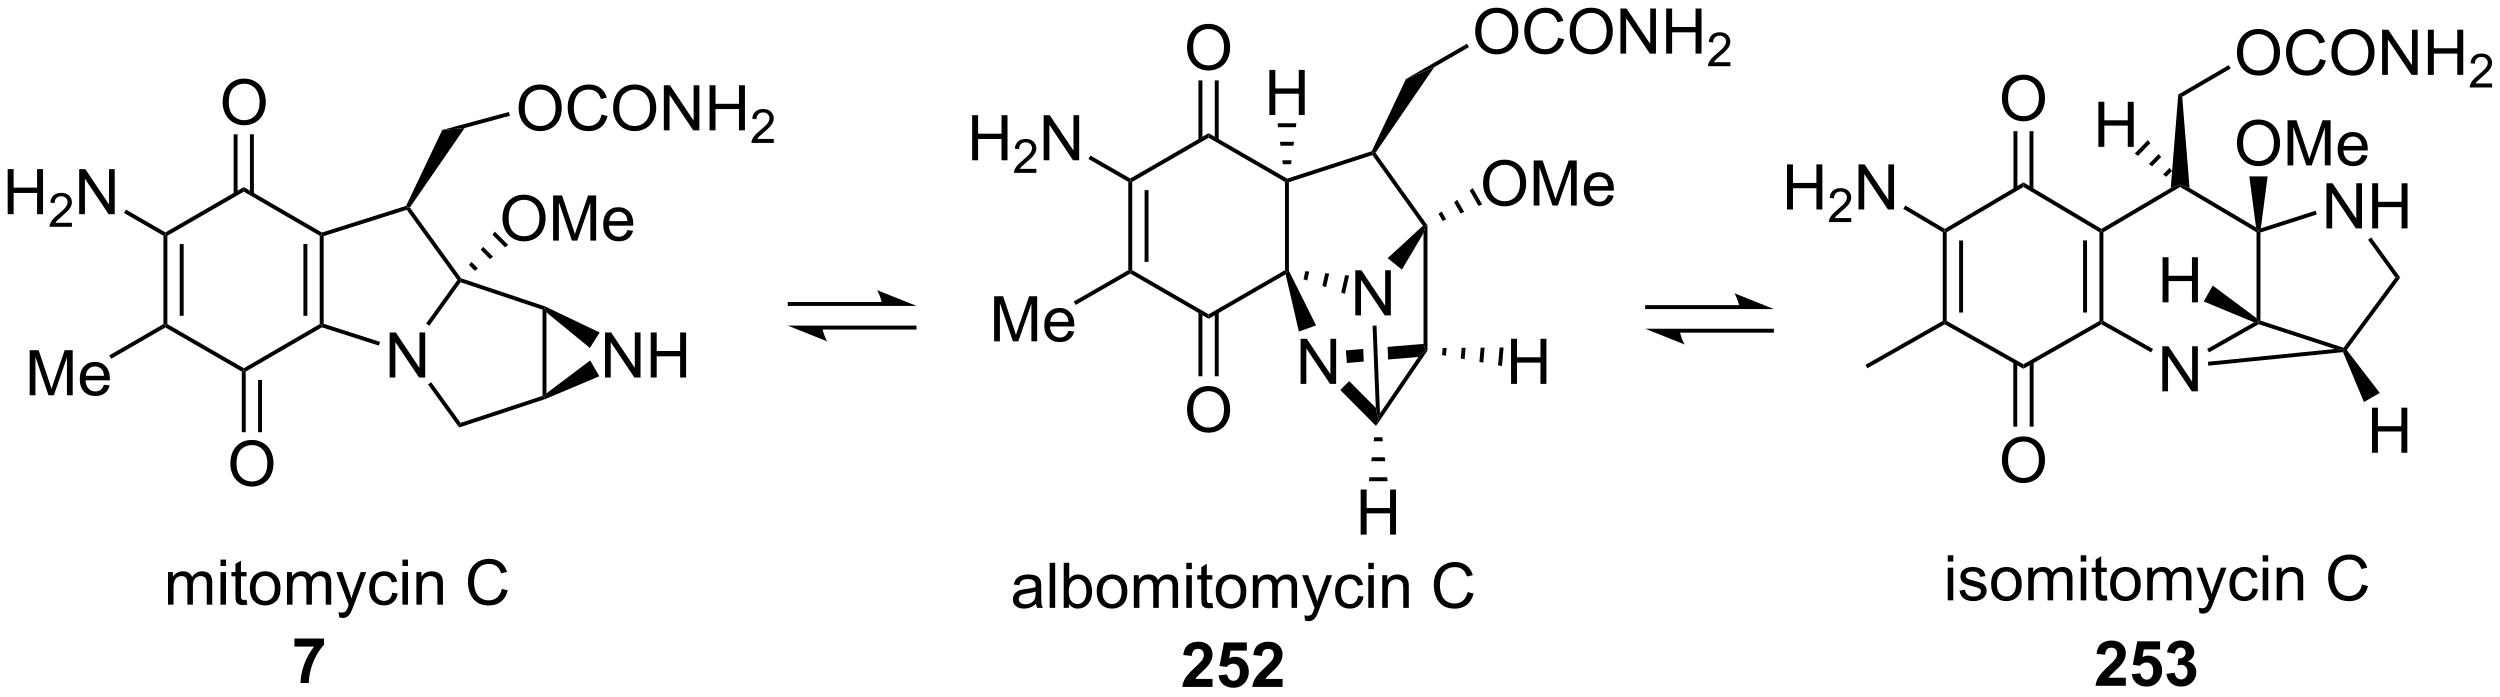 <?xml version="1.0" encoding="UTF-8"?>
<!DOCTYPE svg PUBLIC '-//W3C//DTD SVG 1.0//EN'
          'http://www.w3.org/TR/2001/REC-SVG-20010904/DTD/svg10.dtd'>
<svg stroke-dasharray="none" shape-rendering="auto" xmlns="http://www.w3.org/2000/svg" font-family="'Dialog'" text-rendering="auto" width="871" fill-opacity="1" color-interpolation="auto" color-rendering="auto" preserveAspectRatio="xMidYMid meet" font-size="12px" viewBox="0 0 871 243" fill="black" xmlns:xlink="http://www.w3.org/1999/xlink" stroke="black" image-rendering="auto" stroke-miterlimit="10" stroke-linecap="square" stroke-linejoin="miter" font-style="normal" stroke-width="1" height="243" stroke-dashoffset="0" font-weight="normal" stroke-opacity="1"
><!--Generated by the Batik Graphics2D SVG Generator--><defs id="genericDefs"
  /><g
  ><defs id="defs1"
    ><clipPath clipPathUnits="userSpaceOnUse" id="clipPath1"
      ><path d="M2.542 1.613 L329.125 1.613 L329.125 92.458 L2.542 92.458 L2.542 1.613 Z"
      /></clipPath
      ><clipPath clipPathUnits="userSpaceOnUse" id="clipPath2"
      ><path d="M113.144 275.901 L113.144 364.22 L430.646 364.22 L430.646 275.901 Z"
      /></clipPath
    ></defs
    ><g transform="scale(2.667,2.667) translate(-2.542,-1.613) matrix(1.029,0,0,1.029,-113.838,-282.178)"
    ><path d="M141.365 288.81 Q141.365 287.383 142.13 286.578 Q142.896 285.771 144.107 285.771 Q144.899 285.771 145.534 286.151 Q146.172 286.529 146.505 287.206 Q146.841 287.883 146.841 288.742 Q146.841 289.615 146.49 290.302 Q146.138 290.99 145.492 291.344 Q144.849 291.698 144.102 291.698 Q143.294 291.698 142.656 291.308 Q142.021 290.914 141.693 290.24 Q141.365 289.563 141.365 288.81 ZM142.146 288.821 Q142.146 289.857 142.701 290.453 Q143.258 291.047 144.099 291.047 Q144.953 291.047 145.505 290.446 Q146.06 289.844 146.06 288.74 Q146.06 288.039 145.823 287.519 Q145.586 286.998 145.13 286.711 Q144.677 286.422 144.109 286.422 Q143.305 286.422 142.724 286.977 Q142.146 287.529 142.146 288.821 Z" stroke="none" clip-path="url(#clipPath2)"
    /></g
    ><g transform="matrix(2.743,0,0,2.743,-310.346,-756.777)"
    ><path d="M142.4 334.81 Q142.4 333.383 143.165 332.578 Q143.931 331.771 145.142 331.771 Q145.934 331.771 146.569 332.151 Q147.207 332.529 147.54 333.206 Q147.876 333.883 147.876 334.742 Q147.876 335.615 147.525 336.302 Q147.173 336.99 146.527 337.344 Q145.884 337.698 145.137 337.698 Q144.329 337.698 143.691 337.308 Q143.056 336.914 142.728 336.24 Q142.4 335.563 142.4 334.81 ZM143.181 334.821 Q143.181 335.857 143.736 336.453 Q144.293 337.047 145.134 337.047 Q145.988 337.047 146.54 336.446 Q147.095 335.844 147.095 334.74 Q147.095 334.039 146.858 333.519 Q146.621 332.998 146.165 332.711 Q145.712 332.422 145.144 332.422 Q144.34 332.422 143.759 332.977 Q143.181 333.529 143.181 334.821 Z" stroke="none" clip-path="url(#clipPath2)"
    /></g
    ><g transform="matrix(2.743,0,0,2.743,-310.346,-756.777)"
    ><path d="M114.116 303.099 L114.116 297.373 L114.874 297.373 L114.874 299.724 L117.851 299.724 L117.851 297.373 L118.608 297.373 L118.608 303.099 L117.851 303.099 L117.851 300.399 L114.874 300.399 L114.874 303.099 L114.116 303.099 Z" stroke="none" clip-path="url(#clipPath2)"
    /></g
    ><g transform="matrix(2.743,0,0,2.743,-310.346,-756.777)"
    ><path d="M122.274 304.191 L122.274 304.699 L119.434 304.699 Q119.429 304.508 119.497 304.332 Q119.605 304.043 119.843 303.762 Q120.083 303.48 120.534 303.111 Q121.233 302.537 121.48 302.201 Q121.726 301.865 121.726 301.566 Q121.726 301.254 121.501 301.039 Q121.278 300.822 120.917 300.822 Q120.536 300.822 120.308 301.051 Q120.079 301.279 120.077 301.684 L119.534 301.629 Q119.591 301.022 119.954 300.705 Q120.317 300.387 120.929 300.387 Q121.548 300.387 121.907 300.73 Q122.269 301.072 122.269 301.578 Q122.269 301.836 122.163 302.086 Q122.058 302.334 121.811 302.609 Q121.567 302.885 120.999 303.365 Q120.524 303.764 120.39 303.906 Q120.255 304.049 120.167 304.191 L122.274 304.191 Z" stroke="none" clip-path="url(#clipPath2)"
    /></g
    ><g transform="matrix(2.743,0,0,2.743,-310.346,-756.777)"
    ><path d="M123.199 303.099 L123.199 297.373 L123.978 297.373 L126.986 301.867 L126.986 297.373 L127.712 297.373 L127.712 303.099 L126.933 303.099 L123.926 298.599 L123.926 303.099 L123.199 303.099 Z" stroke="none" clip-path="url(#clipPath2)"
    /></g
    ><g transform="matrix(2.743,0,0,2.743,-310.346,-756.777)"
    ><path d="M116.91 326.099 L116.91 320.373 L118.051 320.373 L119.407 324.427 Q119.595 324.992 119.681 325.274 Q119.777 324.961 119.986 324.357 L121.356 320.373 L122.376 320.373 L122.376 326.099 L121.644 326.099 L121.644 321.305 L119.981 326.099 L119.298 326.099 L117.642 321.224 L117.642 326.099 L116.91 326.099 ZM126.348 324.763 L127.074 324.852 Q126.902 325.49 126.436 325.841 Q125.973 326.193 125.251 326.193 Q124.34 326.193 123.806 325.633 Q123.275 325.071 123.275 324.06 Q123.275 323.013 123.814 322.435 Q124.353 321.857 125.212 321.857 Q126.043 321.857 126.569 322.425 Q127.098 322.99 127.098 324.016 Q127.098 324.078 127.095 324.203 L124.001 324.203 Q124.04 324.888 124.387 325.253 Q124.736 325.615 125.254 325.615 Q125.642 325.615 125.915 325.412 Q126.189 325.209 126.348 324.763 ZM124.04 323.625 L126.356 323.625 Q126.309 323.102 126.09 322.841 Q125.754 322.435 125.22 322.435 Q124.736 322.435 124.405 322.761 Q124.074 323.084 124.04 323.625 Z" stroke="none" clip-path="url(#clipPath2)"
    /></g
    ><g transform="matrix(2.743,0,0,2.743,-310.346,-756.777)"
    ><path d="M162.633 323.849 L162.633 318.123 L163.411 318.123 L166.419 322.617 L166.419 318.123 L167.146 318.123 L167.146 323.849 L166.367 323.849 L163.359 319.349 L163.359 323.849 L162.633 323.849 Z" stroke="none" clip-path="url(#clipPath2)"
    /></g
    ><g transform="matrix(2.743,0,0,2.743,-310.346,-756.777)"
    ><path d="M189.984 323.849 L189.984 318.123 L190.763 318.123 L193.771 322.617 L193.771 318.123 L194.497 318.123 L194.497 323.849 L193.719 323.849 L190.711 319.349 L190.711 323.849 L189.984 323.849 ZM195.793 323.849 L195.793 318.123 L196.551 318.123 L196.551 320.474 L199.527 320.474 L199.527 318.123 L200.285 318.123 L200.285 323.849 L199.527 323.849 L199.527 321.149 L196.551 321.149 L196.551 323.849 L195.793 323.849 Z" stroke="none" clip-path="url(#clipPath2)"
    /></g
    ><g transform="matrix(2.743,0,0,2.743,-310.346,-756.777)"
    ><path d="M176.962 303.662 Q176.962 302.235 177.728 301.43 Q178.494 300.623 179.704 300.623 Q180.496 300.623 181.131 301.003 Q181.769 301.38 182.103 302.058 Q182.439 302.735 182.439 303.594 Q182.439 304.466 182.087 305.154 Q181.736 305.841 181.09 306.196 Q180.447 306.55 179.699 306.55 Q178.892 306.55 178.254 306.159 Q177.619 305.766 177.29 305.091 Q176.962 304.414 176.962 303.662 ZM177.744 303.672 Q177.744 304.709 178.298 305.305 Q178.856 305.899 179.697 305.899 Q180.551 305.899 181.103 305.297 Q181.657 304.696 181.657 303.591 Q181.657 302.891 181.421 302.37 Q181.184 301.849 180.728 301.563 Q180.275 301.274 179.707 301.274 Q178.902 301.274 178.322 301.828 Q177.744 302.38 177.744 303.672 ZM183.391 306.451 L183.391 300.724 L184.531 300.724 L185.888 304.779 Q186.076 305.344 186.161 305.625 Q186.258 305.313 186.466 304.709 L187.836 300.724 L188.857 300.724 L188.857 306.451 L188.125 306.451 L188.125 301.656 L186.461 306.451 L185.779 306.451 L184.122 301.576 L184.122 306.451 L183.391 306.451 ZM192.828 305.115 L193.555 305.203 Q193.383 305.841 192.917 306.193 Q192.453 306.545 191.732 306.545 Q190.82 306.545 190.286 305.985 Q189.755 305.422 189.755 304.412 Q189.755 303.365 190.294 302.787 Q190.833 302.209 191.693 302.209 Q192.523 302.209 193.049 302.776 Q193.578 303.341 193.578 304.368 Q193.578 304.43 193.576 304.555 L190.482 304.555 Q190.521 305.24 190.867 305.604 Q191.216 305.966 191.734 305.966 Q192.122 305.966 192.396 305.763 Q192.669 305.56 192.828 305.115 ZM190.521 303.977 L192.836 303.977 Q192.789 303.453 192.57 303.193 Q192.234 302.787 191.701 302.787 Q191.216 302.787 190.885 303.112 Q190.555 303.435 190.521 303.977 Z" stroke="none" clip-path="url(#clipPath2)"
    /></g
    ><g transform="matrix(2.743,0,0,2.743,-310.346,-756.777)"
    ><path d="M179.013 289.662 Q179.013 288.235 179.779 287.43 Q180.544 286.623 181.755 286.623 Q182.547 286.623 183.182 287.003 Q183.82 287.38 184.154 288.058 Q184.49 288.735 184.49 289.594 Q184.49 290.466 184.138 291.154 Q183.786 291.841 183.141 292.196 Q182.497 292.55 181.75 292.55 Q180.943 292.55 180.305 292.159 Q179.669 291.766 179.341 291.091 Q179.013 290.414 179.013 289.662 ZM179.794 289.672 Q179.794 290.709 180.349 291.305 Q180.906 291.899 181.747 291.899 Q182.602 291.899 183.154 291.297 Q183.708 290.696 183.708 289.591 Q183.708 288.891 183.471 288.37 Q183.234 287.849 182.779 287.563 Q182.326 287.274 181.758 287.274 Q180.953 287.274 180.372 287.828 Q179.794 288.38 179.794 289.672 ZM189.551 290.443 L190.309 290.633 Q190.072 291.568 189.452 292.06 Q188.832 292.55 187.939 292.55 Q187.012 292.55 186.431 292.172 Q185.853 291.795 185.548 291.081 Q185.246 290.365 185.246 289.545 Q185.246 288.649 185.587 287.985 Q185.931 287.318 186.561 286.972 Q187.191 286.625 187.949 286.625 Q188.809 286.625 189.394 287.063 Q189.981 287.5 190.212 288.295 L189.465 288.469 Q189.267 287.844 188.887 287.56 Q188.509 287.274 187.934 287.274 Q187.275 287.274 186.829 287.591 Q186.387 287.906 186.207 288.44 Q186.027 288.974 186.027 289.539 Q186.027 290.271 186.241 290.815 Q186.454 291.36 186.902 291.63 Q187.353 291.899 187.876 291.899 Q188.512 291.899 188.952 291.531 Q189.394 291.164 189.551 290.443 ZM191.013 289.662 Q191.013 288.235 191.779 287.43 Q192.544 286.623 193.755 286.623 Q194.547 286.623 195.182 287.003 Q195.82 287.38 196.154 288.058 Q196.49 288.735 196.49 289.594 Q196.49 290.466 196.138 291.154 Q195.786 291.841 195.141 292.196 Q194.497 292.55 193.75 292.55 Q192.943 292.55 192.305 292.159 Q191.669 291.766 191.341 291.091 Q191.013 290.414 191.013 289.662 ZM191.794 289.672 Q191.794 290.709 192.349 291.305 Q192.906 291.899 193.747 291.899 Q194.602 291.899 195.154 291.297 Q195.708 290.696 195.708 289.591 Q195.708 288.891 195.471 288.37 Q195.234 287.849 194.779 287.563 Q194.326 287.274 193.758 287.274 Q192.953 287.274 192.372 287.828 Q191.794 288.38 191.794 289.672 ZM197.457 292.451 L197.457 286.724 L198.236 286.724 L201.244 291.219 L201.244 286.724 L201.97 286.724 L201.97 292.451 L201.191 292.451 L198.184 287.951 L198.184 292.451 L197.457 292.451 ZM203.266 292.451 L203.266 286.724 L204.023 286.724 L204.023 289.076 L207 289.076 L207 286.724 L207.758 286.724 L207.758 292.451 L207 292.451 L207 289.75 L204.023 289.75 L204.023 292.451 L203.266 292.451 Z" stroke="none" clip-path="url(#clipPath2)"
    /></g
    ><g transform="matrix(2.743,0,0,2.743,-310.346,-756.777)"
    ><path d="M211.424 293.543 L211.424 294.051 L208.584 294.051 Q208.578 293.859 208.646 293.684 Q208.754 293.395 208.992 293.113 Q209.232 292.832 209.684 292.463 Q210.383 291.889 210.629 291.553 Q210.875 291.217 210.875 290.918 Q210.875 290.606 210.65 290.391 Q210.428 290.174 210.066 290.174 Q209.685 290.174 209.457 290.402 Q209.228 290.631 209.226 291.035 L208.684 290.981 Q208.74 290.373 209.103 290.057 Q209.467 289.738 210.078 289.738 Q210.697 289.738 211.057 290.082 Q211.418 290.424 211.418 290.93 Q211.418 291.188 211.312 291.438 Q211.207 291.686 210.961 291.961 Q210.717 292.236 210.148 292.717 Q209.674 293.115 209.539 293.258 Q209.404 293.4 209.316 293.543 L211.424 293.543 Z" stroke="none" clip-path="url(#clipPath2)"
    /></g
    ><g transform="matrix(2.743,0,0,2.743,-310.346,-756.777)"
    ><path d="M134.398 317.055 L134.148 317.199 L133.898 317.055 L133.898 305.844 L134.148 305.699 L134.398 305.844 ZM136.468 316.005 L136.468 306.894 L135.968 306.894 L135.968 316.005 Z" stroke="none" clip-path="url(#clipPath2)"
    /></g
    ><g transform="matrix(2.743,0,0,2.743,-310.346,-756.777)"
    ><path d="M144.101 322.66 L144.102 322.949 L143.852 323.094 L134.149 317.488 L134.148 317.199 L134.398 317.055 Z" stroke="none" clip-path="url(#clipPath2)"
    /></g
    ><g transform="matrix(2.743,0,0,2.743,-310.346,-756.777)"
    ><path d="M144.352 323.093 L144.102 322.949 L144.101 322.66 L153.75 317.055 L154 317.199 L154.029 317.471 Z" stroke="none" clip-path="url(#clipPath2)"
    /></g
    ><g transform="matrix(2.743,0,0,2.743,-310.346,-756.777)"
    ><path d="M153.75 305.843 L154 305.699 L154.25 305.882 L154.25 317.017 L154 317.199 L153.75 317.055 ZM151.68 306.891 L151.68 316.008 L152.18 316.008 L152.18 306.891 Z" stroke="none" clip-path="url(#clipPath2)"
    /></g
    ><g transform="matrix(2.743,0,0,2.743,-310.346,-756.777)"
    ><path d="M154.03 305.428 L154 305.699 L153.75 305.843 L144.101 300.238 L144.102 299.66 Z" stroke="none" clip-path="url(#clipPath2)"
    /></g
    ><g transform="matrix(2.743,0,0,2.743,-310.346,-756.777)"
    ><path d="M134.398 305.844 L134.148 305.699 L134.149 305.411 L144.102 299.66 L144.101 300.238 Z" stroke="none" clip-path="url(#clipPath2)"
    /></g
    ><g transform="matrix(2.743,0,0,2.743,-310.346,-756.777)"
    ><path d="M145.387 300.55 L145.387 292.952 L144.887 292.952 L144.887 300.55 ZM143.317 300.547 L143.317 292.952 L142.817 292.952 L142.817 300.547 Z" stroke="none" clip-path="url(#clipPath2)"
    /></g
    ><g transform="matrix(2.743,0,0,2.743,-310.346,-756.777)"
    ><path d="M143.852 323.094 L144.102 322.949 L144.352 323.093 L144.352 330.789 L143.852 330.789 ZM145.922 324.141 L145.922 330.789 L146.422 330.789 L146.422 324.141 Z" stroke="none" clip-path="url(#clipPath2)"
    /></g
    ><g transform="matrix(2.743,0,0,2.743,-310.346,-756.777)"
    ><path d="M134.149 305.411 L134.148 305.699 L133.898 305.844 L128.891 302.949 L129.141 302.516 Z" stroke="none" clip-path="url(#clipPath2)"
    /></g
    ><g transform="matrix(2.743,0,0,2.743,-310.346,-756.777)"
    ><path d="M133.898 317.055 L134.148 317.199 L134.149 317.488 L127.266 321.465 L127.016 321.032 Z" stroke="none" clip-path="url(#clipPath2)"
    /></g
    ><g transform="matrix(2.743,0,0,2.743,-310.346,-756.777)"
    ><path d="M154.029 317.471 L154 317.199 L154.25 317.017 L161.409 319.316 L161.256 319.792 Z" stroke="none" clip-path="url(#clipPath2)"
    /></g
    ><g transform="matrix(2.743,0,0,2.743,-310.346,-756.777)"
    ><path d="M167.668 317.276 L167.262 316.985 L171.243 311.45 L171.551 311.449 L171.646 311.745 Z" stroke="none" clip-path="url(#clipPath2)"
    /></g
    ><g transform="matrix(2.743,0,0,2.743,-310.346,-756.777)"
    ><path d="M171.706 311.238 L171.551 311.449 L171.243 311.45 L164.802 302.543 L164.898 302.25 L165.204 302.246 Z" stroke="none" clip-path="url(#clipPath2)"
    /></g
    ><g transform="matrix(2.743,0,0,2.743,-310.346,-756.777)"
    ><path d="M154.25 305.882 L154 305.699 L154.03 305.428 L164.72 302.044 L164.898 302.25 L164.802 302.543 Z" stroke="none" clip-path="url(#clipPath2)"
    /></g
    ><g transform="matrix(2.743,0,0,2.743,-310.346,-756.777)"
    ><path d="M167.508 324.734 L167.913 324.441 L171.646 329.604 L171.455 330.193 Z" stroke="none" clip-path="url(#clipPath2)"
    /></g
    ><g transform="matrix(2.743,0,0,2.743,-310.346,-756.777)"
    ><path d="M171.455 330.193 L171.646 329.604 L182.051 326.171 L182.301 326.352 L182.367 326.593 Z" stroke="none" clip-path="url(#clipPath2)"
    /></g
    ><g transform="matrix(2.743,0,0,2.743,-310.346,-756.777)"
    ><path d="M182.551 325.853 L182.301 326.352 L182.051 326.171 L182.051 315.231 L182.301 315.051 L182.551 315.576 Z" stroke="none" clip-path="url(#clipPath2)"
    /></g
    ><g transform="matrix(2.743,0,0,2.743,-310.346,-756.777)"
    ><path d="M171.646 311.745 L171.551 311.449 L171.706 311.238 L182.381 314.814 L182.301 315.051 L182.051 315.231 Z" stroke="none" clip-path="url(#clipPath2)"
    /></g
    ><g transform="matrix(2.743,0,0,2.743,-310.346,-756.777)"
    ><path d="M172.709 309.552 L173.018 309.154 L173.846 309.982 L173.448 310.291 ZM174.199 307.633 L174.508 307.235 L175.765 308.492 L175.367 308.801 ZM175.689 305.714 L175.998 305.315 L177.685 307.002 L177.286 307.311 Z" stroke="none" clip-path="url(#clipPath2)"
    /></g
    ><g transform="matrix(2.743,0,0,2.743,-310.346,-756.777)"
    ><path d="M165.204 302.246 L164.898 302.25 L164.72 302.044 L169.318 292.401 L172.156 292.152 Z" stroke="none" clip-path="url(#clipPath2)"
    /></g
    ><g transform="matrix(2.743,0,0,2.743,-310.346,-756.777)"
    ><path d="M182.551 315.576 L182.301 315.051 L182.381 314.814 L189.306 318.128 L188.061 320.087 Z" stroke="none" clip-path="url(#clipPath2)"
    /></g
    ><g transform="matrix(2.743,0,0,2.743,-310.346,-756.777)"
    ><path d="M182.367 326.593 L182.301 326.352 L182.551 325.853 L188.105 321.673 L189.263 323.685 Z" stroke="none" clip-path="url(#clipPath2)"
    /></g
    ><g transform="matrix(2.743,0,0,2.743,-310.346,-756.777)"
    ><path d="M172.156 292.152 L169.318 292.401 L177.777 290.116 L177.907 290.598 Z" stroke="none" clip-path="url(#clipPath2)"
    /></g
    ><g transform="matrix(2.743,0,0,2.743,-310.346,-756.777)"
    ><path d="M301.513 299.212 Q301.513 297.785 302.279 296.981 Q303.044 296.173 304.255 296.173 Q305.047 296.173 305.682 296.554 Q306.32 296.931 306.654 297.608 Q306.99 298.285 306.99 299.145 Q306.99 300.017 306.638 300.705 Q306.286 301.392 305.641 301.746 Q304.997 302.101 304.25 302.101 Q303.443 302.101 302.805 301.71 Q302.169 301.317 301.841 300.642 Q301.513 299.965 301.513 299.212 ZM302.294 299.223 Q302.294 300.259 302.849 300.856 Q303.406 301.45 304.247 301.45 Q305.102 301.45 305.654 300.848 Q306.208 300.246 306.208 299.142 Q306.208 298.442 305.971 297.921 Q305.734 297.4 305.279 297.114 Q304.825 296.825 304.258 296.825 Q303.453 296.825 302.872 297.379 Q302.294 297.931 302.294 299.223 ZM307.941 302.002 L307.941 296.275 L309.082 296.275 L310.439 300.33 Q310.626 300.895 310.712 301.176 Q310.809 300.864 311.017 300.259 L312.387 296.275 L313.408 296.275 L313.408 302.002 L312.676 302.002 L312.676 297.207 L311.012 302.002 L310.329 302.002 L308.673 297.127 L308.673 302.002 L307.941 302.002 ZM317.379 300.666 L318.106 300.754 Q317.934 301.392 317.467 301.744 Q317.004 302.095 316.283 302.095 Q315.371 302.095 314.837 301.535 Q314.306 300.973 314.306 299.962 Q314.306 298.916 314.845 298.337 Q315.384 297.759 316.243 297.759 Q317.074 297.759 317.6 298.327 Q318.129 298.892 318.129 299.918 Q318.129 299.981 318.126 300.106 L315.033 300.106 Q315.072 300.791 315.418 301.155 Q315.767 301.517 316.285 301.517 Q316.673 301.517 316.947 301.314 Q317.22 301.111 317.379 300.666 ZM315.072 299.528 L317.387 299.528 Q317.34 299.004 317.121 298.744 Q316.785 298.337 316.251 298.337 Q315.767 298.337 315.436 298.663 Q315.106 298.986 315.072 299.528 Z" stroke="none" clip-path="url(#clipPath2)"
    /></g
    ><g transform="matrix(2.743,0,0,2.743,-310.346,-756.777)"
    ><path d="M278.336 324.65 L278.336 318.923 L279.115 318.923 L282.122 323.418 L282.122 318.923 L282.849 318.923 L282.849 324.65 L282.07 324.65 L279.062 320.15 L279.062 324.65 L278.336 324.65 Z" stroke="none" clip-path="url(#clipPath2)"
    /></g
    ><g transform="matrix(2.743,0,0,2.743,-310.346,-756.777)"
    ><path d="M285.285 315.951 L285.285 310.224 L286.064 310.224 L289.072 314.719 L289.072 310.224 L289.798 310.224 L289.798 315.951 L289.02 315.951 L286.012 311.451 L286.012 315.951 L285.285 315.951 Z" stroke="none" clip-path="url(#clipPath2)"
    /></g
    ><g transform="matrix(2.743,0,0,2.743,-310.346,-756.777)"
    ><path d="M263.911 327.962 Q263.911 326.535 264.677 325.731 Q265.443 324.923 266.654 324.923 Q267.445 324.923 268.081 325.304 Q268.719 325.681 269.052 326.358 Q269.388 327.035 269.388 327.895 Q269.388 328.767 269.036 329.455 Q268.685 330.142 268.039 330.496 Q267.396 330.851 266.648 330.851 Q265.841 330.851 265.203 330.46 Q264.568 330.067 264.24 329.392 Q263.911 328.715 263.911 327.962 ZM264.693 327.973 Q264.693 329.009 265.247 329.606 Q265.805 330.2 266.646 330.2 Q267.5 330.2 268.052 329.598 Q268.607 328.996 268.607 327.892 Q268.607 327.192 268.37 326.671 Q268.133 326.15 267.677 325.864 Q267.224 325.575 266.656 325.575 Q265.851 325.575 265.271 326.129 Q264.693 326.681 264.693 327.973 Z" stroke="none" clip-path="url(#clipPath2)"
    /></g
    ><g transform="matrix(2.743,0,0,2.743,-310.346,-756.777)"
    ><path d="M239.41 319.252 L239.41 313.525 L240.551 313.525 L241.907 317.58 Q242.095 318.145 242.181 318.426 Q242.277 318.114 242.486 317.509 L243.856 313.525 L244.876 313.525 L244.876 319.252 L244.144 319.252 L244.144 314.457 L242.481 319.252 L241.798 319.252 L240.142 314.377 L240.142 319.252 L239.41 319.252 ZM248.848 317.916 L249.574 318.004 Q249.402 318.642 248.936 318.994 Q248.473 319.345 247.751 319.345 Q246.84 319.345 246.306 318.785 Q245.775 318.223 245.775 317.212 Q245.775 316.166 246.314 315.587 Q246.853 315.009 247.712 315.009 Q248.543 315.009 249.069 315.577 Q249.598 316.142 249.598 317.168 Q249.598 317.231 249.595 317.356 L246.501 317.356 Q246.54 318.041 246.887 318.405 Q247.236 318.767 247.754 318.767 Q248.142 318.767 248.415 318.564 Q248.689 318.361 248.848 317.916 ZM246.54 316.778 L248.856 316.778 Q248.809 316.254 248.59 315.994 Q248.254 315.587 247.72 315.587 Q247.236 315.587 246.905 315.913 Q246.574 316.236 246.54 316.778 Z" stroke="none" clip-path="url(#clipPath2)"
    /></g
    ><g transform="matrix(2.743,0,0,2.743,-310.346,-756.777)"
    ><path d="M236.616 296.252 L236.616 290.525 L237.374 290.525 L237.374 292.877 L240.351 292.877 L240.351 290.525 L241.108 290.525 L241.108 296.252 L240.351 296.252 L240.351 293.551 L237.374 293.551 L237.374 296.252 L236.616 296.252 Z" stroke="none" clip-path="url(#clipPath2)"
    /></g
    ><g transform="matrix(2.743,0,0,2.743,-310.346,-756.777)"
    ><path d="M244.774 297.344 L244.774 297.852 L241.935 297.852 Q241.929 297.66 241.997 297.484 Q242.105 297.195 242.343 296.914 Q242.583 296.633 243.034 296.264 Q243.733 295.69 243.98 295.353 Q244.226 295.018 244.226 294.719 Q244.226 294.406 244.001 294.191 Q243.778 293.975 243.417 293.975 Q243.036 293.975 242.808 294.203 Q242.579 294.432 242.577 294.836 L242.034 294.781 Q242.091 294.174 242.454 293.858 Q242.817 293.539 243.429 293.539 Q244.048 293.539 244.407 293.883 Q244.768 294.225 244.768 294.731 Q244.768 294.988 244.663 295.238 Q244.558 295.486 244.311 295.762 Q244.067 296.037 243.499 296.518 Q243.024 296.916 242.89 297.059 Q242.755 297.201 242.667 297.344 L244.774 297.344 Z" stroke="none" clip-path="url(#clipPath2)"
    /></g
    ><g transform="matrix(2.743,0,0,2.743,-310.346,-756.777)"
    ><path d="M245.699 296.252 L245.699 290.525 L246.478 290.525 L249.486 295.02 L249.486 290.525 L250.212 290.525 L250.212 296.252 L249.434 296.252 L246.426 291.752 L246.426 296.252 L245.699 296.252 Z" stroke="none" clip-path="url(#clipPath2)"
    /></g
    ><g transform="matrix(2.743,0,0,2.743,-310.346,-756.777)"
    ><path d="M263.911 281.962 Q263.911 280.535 264.677 279.731 Q265.443 278.923 266.654 278.923 Q267.445 278.923 268.081 279.304 Q268.719 279.681 269.052 280.358 Q269.388 281.035 269.388 281.895 Q269.388 282.767 269.036 283.455 Q268.685 284.142 268.039 284.496 Q267.396 284.851 266.648 284.851 Q265.841 284.851 265.203 284.46 Q264.568 284.067 264.24 283.392 Q263.911 282.715 263.911 281.962 ZM264.693 281.973 Q264.693 283.009 265.247 283.606 Q265.805 284.2 266.646 284.2 Q267.5 284.2 268.052 283.598 Q268.607 282.996 268.607 281.892 Q268.607 281.192 268.37 280.671 Q268.133 280.15 267.677 279.864 Q267.224 279.575 266.656 279.575 Q265.851 279.575 265.271 280.129 Q264.693 280.681 264.693 281.973 Z" stroke="none" clip-path="url(#clipPath2)"
    /></g
    ><g transform="matrix(2.743,0,0,2.743,-310.346,-756.777)"
    ><path d="M274.367 290.502 L274.367 284.775 L275.125 284.775 L275.125 287.127 L278.102 287.127 L278.102 284.775 L278.859 284.775 L278.859 290.502 L278.102 290.502 L278.102 287.801 L275.125 287.801 L275.125 290.502 L274.367 290.502 Z" stroke="none" clip-path="url(#clipPath2)"
    /></g
    ><g transform="matrix(2.743,0,0,2.743,-310.346,-756.777)"
    ><path d="M300.513 279.912 Q300.513 278.485 301.279 277.68 Q302.044 276.873 303.255 276.873 Q304.047 276.873 304.682 277.253 Q305.32 277.63 305.654 278.308 Q305.99 278.985 305.99 279.844 Q305.99 280.716 305.638 281.404 Q305.286 282.091 304.641 282.446 Q303.997 282.8 303.25 282.8 Q302.443 282.8 301.805 282.409 Q301.169 282.016 300.841 281.341 Q300.513 280.664 300.513 279.912 ZM301.294 279.922 Q301.294 280.959 301.849 281.555 Q302.406 282.149 303.247 282.149 Q304.102 282.149 304.654 281.547 Q305.208 280.946 305.208 279.841 Q305.208 279.141 304.971 278.62 Q304.734 278.099 304.279 277.813 Q303.825 277.524 303.258 277.524 Q302.453 277.524 301.872 278.078 Q301.294 278.63 301.294 279.922 ZM311.051 280.693 L311.809 280.883 Q311.572 281.818 310.952 282.31 Q310.332 282.8 309.439 282.8 Q308.512 282.8 307.931 282.422 Q307.353 282.045 307.048 281.331 Q306.746 280.615 306.746 279.795 Q306.746 278.899 307.087 278.235 Q307.431 277.568 308.061 277.222 Q308.691 276.875 309.449 276.875 Q310.309 276.875 310.894 277.313 Q311.481 277.75 311.712 278.545 L310.965 278.719 Q310.767 278.094 310.387 277.81 Q310.009 277.524 309.434 277.524 Q308.775 277.524 308.329 277.841 Q307.887 278.156 307.707 278.69 Q307.527 279.224 307.527 279.789 Q307.527 280.521 307.741 281.065 Q307.954 281.61 308.402 281.88 Q308.853 282.149 309.376 282.149 Q310.012 282.149 310.452 281.781 Q310.894 281.414 311.051 280.693 ZM312.513 279.912 Q312.513 278.485 313.279 277.68 Q314.044 276.873 315.255 276.873 Q316.047 276.873 316.682 277.253 Q317.32 277.63 317.654 278.308 Q317.99 278.985 317.99 279.844 Q317.99 280.716 317.638 281.404 Q317.286 282.091 316.641 282.446 Q315.997 282.8 315.25 282.8 Q314.443 282.8 313.805 282.409 Q313.169 282.016 312.841 281.341 Q312.513 280.664 312.513 279.912 ZM313.294 279.922 Q313.294 280.959 313.849 281.555 Q314.406 282.149 315.247 282.149 Q316.102 282.149 316.654 281.547 Q317.208 280.946 317.208 279.841 Q317.208 279.141 316.971 278.62 Q316.734 278.099 316.279 277.813 Q315.825 277.524 315.258 277.524 Q314.453 277.524 313.872 278.078 Q313.294 278.63 313.294 279.922 ZM318.957 282.701 L318.957 276.974 L319.736 276.974 L322.743 281.469 L322.743 276.974 L323.47 276.974 L323.47 282.701 L322.691 282.701 L319.684 278.201 L319.684 282.701 L318.957 282.701 ZM324.766 282.701 L324.766 276.974 L325.523 276.974 L325.523 279.326 L328.5 279.326 L328.5 276.974 L329.258 276.974 L329.258 282.701 L328.5 282.701 L328.5 280 L325.523 280 L325.523 282.701 L324.766 282.701 Z" stroke="none" clip-path="url(#clipPath2)"
    /></g
    ><g transform="matrix(2.743,0,0,2.743,-310.346,-756.777)"
    ><path d="M332.924 283.793 L332.924 284.301 L330.084 284.301 Q330.078 284.109 330.147 283.934 Q330.254 283.645 330.492 283.363 Q330.732 283.082 331.184 282.713 Q331.883 282.139 332.129 281.803 Q332.375 281.467 332.375 281.168 Q332.375 280.856 332.15 280.641 Q331.928 280.424 331.566 280.424 Q331.185 280.424 330.957 280.652 Q330.728 280.881 330.726 281.285 L330.184 281.231 Q330.24 280.623 330.603 280.307 Q330.967 279.988 331.578 279.988 Q332.197 279.988 332.557 280.332 Q332.918 280.674 332.918 281.18 Q332.918 281.438 332.812 281.688 Q332.707 281.936 332.461 282.211 Q332.217 282.486 331.648 282.967 Q331.174 283.365 331.039 283.508 Q330.904 283.65 330.816 283.793 L332.924 283.793 Z" stroke="none" clip-path="url(#clipPath2)"
    /></g
    ><g transform="matrix(2.743,0,0,2.743,-310.346,-756.777)"
    ><path d="M305.066 324.65 L305.066 318.923 L305.824 318.923 L305.824 321.275 L308.801 321.275 L308.801 318.923 L309.559 318.923 L309.559 324.65 L308.801 324.65 L308.801 321.95 L305.824 321.95 L305.824 324.65 L305.066 324.65 Z" stroke="none" clip-path="url(#clipPath2)"
    /></g
    ><g transform="matrix(2.743,0,0,2.743,-310.346,-756.777)"
    ><path d="M285.965 343.798 L285.965 338.072 L286.723 338.072 L286.723 340.423 L289.699 340.423 L289.699 338.072 L290.457 338.072 L290.457 343.798 L289.699 343.798 L289.699 341.098 L286.723 341.098 L286.723 343.798 L285.965 343.798 Z" stroke="none" clip-path="url(#clipPath2)"
    /></g
    ><g transform="matrix(2.743,0,0,2.743,-310.346,-756.777)"
    ><path d="M256.949 310.207 L256.699 310.352 L256.449 310.207 L256.449 298.996 L256.699 298.852 L256.949 298.996 ZM259.019 309.157 L259.019 300.046 L258.519 300.046 L258.519 309.157 Z" stroke="none" clip-path="url(#clipPath2)"
    /></g
    ><g transform="matrix(2.743,0,0,2.743,-310.346,-756.777)"
    ><path d="M256.699 310.64 L256.699 310.352 L256.949 310.207 L266.649 315.813 L266.648 316.39 Z" stroke="none" clip-path="url(#clipPath2)"
    /></g
    ><g transform="matrix(2.743,0,0,2.743,-310.346,-756.777)"
    ><path d="M266.648 316.39 L266.649 315.813 L276.352 310.207 L276.602 310.352 L276.435 310.736 Z" stroke="none" clip-path="url(#clipPath2)"
    /></g
    ><g transform="matrix(2.743,0,0,2.743,-310.346,-756.777)"
    ><path d="M276.352 298.996 L276.602 298.852 L276.852 299.033 L276.852 310.297 L276.602 310.352 L276.352 310.207 Z" stroke="none" clip-path="url(#clipPath2)"
    /></g
    ><g transform="matrix(2.743,0,0,2.743,-310.346,-756.777)"
    ><path d="M276.63 298.579 L276.602 298.852 L276.352 298.996 L266.649 293.39 L266.648 292.813 Z" stroke="none" clip-path="url(#clipPath2)"
    /></g
    ><g transform="matrix(2.743,0,0,2.743,-310.346,-756.777)"
    ><path d="M256.949 298.996 L256.699 298.852 L256.699 298.563 L266.648 292.813 L266.649 293.39 Z" stroke="none" clip-path="url(#clipPath2)"
    /></g
    ><g transform="matrix(2.743,0,0,2.743,-310.346,-756.777)"
    ><path d="M276.435 310.736 L276.602 310.352 L276.852 310.297 L280.3 317.223 L278.115 318.007 Z" stroke="none" clip-path="url(#clipPath2)"
    /></g
    ><g transform="matrix(2.743,0,0,2.743,-310.346,-756.777)"
    ><path d="M283.373 325.426 L284.509 324.297 L287.892 327.702 L288.199 329.148 L287.919 330.003 Z" stroke="none" clip-path="url(#clipPath2)"
    /></g
    ><g transform="matrix(2.743,0,0,2.743,-310.346,-756.777)"
    ><path d="M287.919 330.003 L288.199 329.148 L288.419 328.382 L293.296 321.231 L294.199 320.352 L294.449 320.429 Z" stroke="none" clip-path="url(#clipPath2)"
    /></g
    ><g transform="matrix(2.743,0,0,2.743,-310.346,-756.777)"
    ><path d="M293.949 319.569 L289.387 319.954 L289.387 319.954 L289.45 321.556 L289.45 321.556 L293.296 321.231 L294.199 320.352 L293.949 319.569 ZM286.293 320.216 L284.085 320.402 L284.22 321.998 L286.356 321.818 L286.356 321.818 L286.293 320.216 Z" stroke="none" clip-path="url(#clipPath2)"
    /></g
    ><g transform="matrix(2.743,0,0,2.743,-310.346,-756.777)"
    ><path d="M294.449 304.521 L294.199 304.602 L293.869 304.569 L287.454 295.595 L287.551 295.301 L287.855 295.297 Z" stroke="none" clip-path="url(#clipPath2)"
    /></g
    ><g transform="matrix(2.743,0,0,2.743,-310.346,-756.777)"
    ><path d="M276.852 299.033 L276.602 298.852 L276.63 298.579 L287.372 295.096 L287.551 295.301 L287.454 295.595 Z" stroke="none" clip-path="url(#clipPath2)"
    /></g
    ><g transform="matrix(2.743,0,0,2.743,-310.346,-756.777)"
    ><path d="M278.933 310.337 L279.434 310.387 L279.179 311.526 L278.704 311.358 ZM281.46 310.591 L281.961 310.641 L281.574 312.373 L281.099 312.205 ZM283.987 310.845 L284.488 310.895 L283.968 313.22 L283.493 313.052 Z" stroke="none" clip-path="url(#clipPath2)"
    /></g
    ><g transform="matrix(2.743,0,0,2.743,-310.346,-756.777)"
    ><path d="M293.869 304.569 L294.199 304.602 L293.949 305.508 L291.2 310.144 L289.396 308.682 Z" stroke="none" clip-path="url(#clipPath2)"
    /></g
    ><g transform="matrix(2.743,0,0,2.743,-310.346,-756.777)"
    ><path d="M294.449 320.429 L294.199 320.352 L293.949 319.569 L293.949 305.508 L294.199 304.602 L294.449 304.521 Z" stroke="none" clip-path="url(#clipPath2)"
    /></g
    ><g transform="matrix(2.743,0,0,2.743,-310.346,-756.777)"
    ><path d="M288.419 328.382 L288.199 329.148 L287.892 327.702 L287.478 317.262 L287.977 317.242 Z" stroke="none" clip-path="url(#clipPath2)"
    /></g
    ><g transform="matrix(2.743,0,0,2.743,-310.346,-756.777)"
    ><path d="M265.363 315.503 L265.363 323.687 L265.863 323.687 L265.863 315.503 ZM267.433 315.504 L267.433 323.687 L267.933 323.687 L267.933 315.504 Z" stroke="none" clip-path="url(#clipPath2)"
    /></g
    ><g transform="matrix(2.743,0,0,2.743,-310.346,-756.777)"
    ><path d="M256.449 310.207 L256.699 310.352 L256.699 310.64 L249.773 314.623 L249.524 314.189 Z" stroke="none" clip-path="url(#clipPath2)"
    /></g
    ><g transform="matrix(2.743,0,0,2.743,-310.346,-756.777)"
    ><path d="M256.699 298.563 L256.699 298.852 L256.449 298.996 L251.391 296.088 L251.64 295.654 Z" stroke="none" clip-path="url(#clipPath2)"
    /></g
    ><g transform="matrix(2.743,0,0,2.743,-310.346,-756.777)"
    ><path d="M267.933 293.7 L267.933 286.104 L267.433 286.104 L267.433 293.7 ZM265.863 293.7 L265.863 286.104 L265.363 286.104 L265.363 293.7 Z" stroke="none" clip-path="url(#clipPath2)"
    /></g
    ><g transform="matrix(2.743,0,0,2.743,-310.346,-756.777)"
    ><path d="M276.08 296.752 L276.015 296.252 L277.188 296.252 L277.123 296.752 ZM275.776 294.402 L275.712 293.902 L277.491 293.902 L277.427 294.402 ZM275.473 292.052 L275.408 291.552 L277.795 291.552 L277.73 292.052 Z" stroke="none" clip-path="url(#clipPath2)"
    /></g
    ><g transform="matrix(2.743,0,0,2.743,-310.346,-756.777)"
    ><path d="M287.855 295.297 L287.551 295.301 L287.372 295.096 L291.724 285.923 L295.296 284.436 Z" stroke="none" clip-path="url(#clipPath2)"
    /></g
    ><g transform="matrix(2.743,0,0,2.743,-310.346,-756.777)"
    ><path d="M295.296 284.436 L291.724 285.923 L299.468 281.448 L299.718 281.881 Z" stroke="none" clip-path="url(#clipPath2)"
    /></g
    ><g transform="matrix(2.743,0,0,2.743,-310.346,-756.777)"
    ><path d="M301.394 301.859 L300.929 302.054 L299.806 300.092 L300.21 299.79 ZM299.114 302.813 L298.649 303.008 L297.829 301.573 L298.232 301.271 ZM296.835 303.767 L296.37 303.962 L295.851 303.054 L296.254 302.752 Z" stroke="none" clip-path="url(#clipPath2)"
    /></g
    ><g transform="matrix(2.743,0,0,2.743,-310.346,-756.777)"
    ><path d="M296.381 320.087 L296.884 320.083 L296.796 321.083 L296.302 320.992 ZM298.793 320.07 L299.295 320.066 L299.168 321.519 L298.674 321.428 ZM301.204 320.053 L301.707 320.049 L301.539 321.956 L301.046 321.865 ZM303.616 320.035 L304.118 320.032 L303.911 322.392 L303.417 322.301 Z" stroke="none" clip-path="url(#clipPath2)"
    /></g
    ><g transform="matrix(2.743,0,0,2.743,-310.346,-756.777)"
    ><path d="M288.723 331.437 L288.783 331.937 L287.616 331.937 L287.675 331.437 ZM289.027 333.975 L289.087 334.475 L287.312 334.475 L287.372 333.975 ZM289.33 336.513 L289.39 337.013 L287.008 337.013 L287.068 336.513 Z" stroke="none" clip-path="url(#clipPath2)"
    /></g
    ><g transform="matrix(2.743,0,0,2.743,-310.346,-756.777)"
    ><path d="M367.411 334.361 Q367.411 332.934 368.177 332.129 Q368.943 331.322 370.154 331.322 Q370.945 331.322 371.581 331.702 Q372.219 332.08 372.552 332.757 Q372.888 333.434 372.888 334.293 Q372.888 335.166 372.536 335.853 Q372.185 336.541 371.539 336.895 Q370.896 337.249 370.148 337.249 Q369.341 337.249 368.703 336.858 Q368.068 336.465 367.74 335.791 Q367.411 335.113 367.411 334.361 ZM368.193 334.371 Q368.193 335.408 368.747 336.004 Q369.305 336.598 370.146 336.598 Q371 336.598 371.552 335.996 Q372.107 335.395 372.107 334.291 Q372.107 333.59 371.87 333.069 Q371.633 332.548 371.177 332.262 Q370.724 331.973 370.156 331.973 Q369.351 331.973 368.771 332.528 Q368.193 333.08 368.193 334.371 Z" stroke="none" clip-path="url(#clipPath2)"
    /></g
    ><g transform="matrix(2.743,0,0,2.743,-310.346,-756.777)"
    ><path d="M387.785 325.599 L387.785 319.873 L388.564 319.873 L391.572 324.367 L391.572 319.873 L392.298 319.873 L392.298 325.599 L391.52 325.599 L388.512 321.099 L388.512 325.599 L387.785 325.599 Z" stroke="none" clip-path="url(#clipPath2)"
    /></g
    ><g transform="matrix(2.743,0,0,2.743,-310.346,-756.777)"
    ><path d="M397.263 282.611 Q397.263 281.184 398.029 280.379 Q398.794 279.572 400.005 279.572 Q400.797 279.572 401.432 279.952 Q402.07 280.33 402.404 281.007 Q402.74 281.684 402.74 282.543 Q402.74 283.416 402.388 284.103 Q402.036 284.791 401.391 285.145 Q400.747 285.499 400 285.499 Q399.193 285.499 398.555 285.108 Q397.919 284.715 397.591 284.041 Q397.263 283.363 397.263 282.611 ZM398.044 282.621 Q398.044 283.658 398.599 284.254 Q399.156 284.848 399.997 284.848 Q400.852 284.848 401.404 284.246 Q401.958 283.645 401.958 282.541 Q401.958 281.84 401.721 281.319 Q401.484 280.798 401.029 280.512 Q400.575 280.223 400.008 280.223 Q399.203 280.223 398.622 280.778 Q398.044 281.33 398.044 282.621 ZM407.801 283.392 L408.559 283.582 Q408.322 284.517 407.702 285.009 Q407.082 285.499 406.189 285.499 Q405.262 285.499 404.681 285.121 Q404.103 284.744 403.798 284.03 Q403.496 283.314 403.496 282.494 Q403.496 281.598 403.837 280.934 Q404.181 280.267 404.811 279.921 Q405.441 279.575 406.199 279.575 Q407.059 279.575 407.644 280.012 Q408.231 280.45 408.462 281.244 L407.715 281.418 Q407.517 280.793 407.137 280.509 Q406.759 280.223 406.184 280.223 Q405.525 280.223 405.079 280.541 Q404.637 280.856 404.457 281.39 Q404.277 281.923 404.277 282.488 Q404.277 283.22 404.491 283.765 Q404.704 284.309 405.152 284.58 Q405.603 284.848 406.126 284.848 Q406.762 284.848 407.202 284.481 Q407.644 284.113 407.801 283.392 ZM409.263 282.611 Q409.263 281.184 410.029 280.379 Q410.794 279.572 412.005 279.572 Q412.797 279.572 413.432 279.952 Q414.07 280.33 414.404 281.007 Q414.74 281.684 414.74 282.543 Q414.74 283.416 414.388 284.103 Q414.036 284.791 413.391 285.145 Q412.747 285.499 412 285.499 Q411.193 285.499 410.555 285.108 Q409.919 284.715 409.591 284.041 Q409.263 283.363 409.263 282.611 ZM410.044 282.621 Q410.044 283.658 410.599 284.254 Q411.156 284.848 411.997 284.848 Q412.852 284.848 413.404 284.246 Q413.958 283.645 413.958 282.541 Q413.958 281.84 413.721 281.319 Q413.484 280.798 413.029 280.512 Q412.575 280.223 412.008 280.223 Q411.203 280.223 410.622 280.778 Q410.044 281.33 410.044 282.621 ZM415.707 285.4 L415.707 279.673 L416.486 279.673 L419.493 284.168 L419.493 279.673 L420.22 279.673 L420.22 285.4 L419.441 285.4 L416.434 280.9 L416.434 285.4 L415.707 285.4 ZM421.516 285.4 L421.516 279.673 L422.273 279.673 L422.273 282.025 L425.25 282.025 L425.25 279.673 L426.008 279.673 L426.008 285.4 L425.25 285.4 L425.25 282.7 L422.273 282.7 L422.273 285.4 L421.516 285.4 Z" stroke="none" clip-path="url(#clipPath2)"
    /></g
    ><g transform="matrix(2.743,0,0,2.743,-310.346,-756.777)"
    ><path d="M429.674 286.492 L429.674 287 L426.834 287 Q426.828 286.809 426.897 286.633 Q427.004 286.344 427.242 286.062 Q427.482 285.781 427.934 285.412 Q428.633 284.838 428.879 284.502 Q429.125 284.166 429.125 283.867 Q429.125 283.555 428.9 283.34 Q428.678 283.123 428.316 283.123 Q427.935 283.123 427.707 283.352 Q427.478 283.58 427.476 283.984 L426.934 283.93 Q426.99 283.322 427.353 283.006 Q427.717 282.688 428.328 282.688 Q428.947 282.688 429.307 283.031 Q429.668 283.373 429.668 283.879 Q429.668 284.137 429.562 284.387 Q429.457 284.635 429.211 284.91 Q428.967 285.185 428.398 285.666 Q427.924 286.065 427.789 286.207 Q427.654 286.35 427.566 286.492 L429.674 286.492 Z" stroke="none" clip-path="url(#clipPath2)"
    /></g
    ><g transform="matrix(2.743,0,0,2.743,-310.346,-756.777)"
    ><path d="M379.664 294.548 L379.664 288.822 L380.422 288.822 L380.422 291.173 L383.398 291.173 L383.398 288.822 L384.156 288.822 L384.156 294.548 L383.398 294.548 L383.398 291.848 L380.422 291.848 L380.422 294.548 L379.664 294.548 Z" stroke="none" clip-path="url(#clipPath2)"
    /></g
    ><g transform="matrix(2.743,0,0,2.743,-310.346,-756.777)"
    ><path d="M408.633 304.9 L408.633 299.173 L409.411 299.173 L412.419 303.668 L412.419 299.173 L413.146 299.173 L413.146 304.9 L412.367 304.9 L409.359 300.4 L409.359 304.9 L408.633 304.9 ZM414.441 304.9 L414.441 299.173 L415.199 299.173 L415.199 301.525 L418.176 301.525 L418.176 299.173 L418.934 299.173 L418.934 304.9 L418.176 304.9 L418.176 302.2 L415.199 302.2 L415.199 304.9 L414.441 304.9 Z" stroke="none" clip-path="url(#clipPath2)"
    /></g
    ><g transform="matrix(2.743,0,0,2.743,-310.346,-756.777)"
    ><path d="M397.263 294.111 Q397.263 292.684 398.029 291.879 Q398.794 291.072 400.005 291.072 Q400.797 291.072 401.432 291.452 Q402.07 291.83 402.404 292.507 Q402.74 293.184 402.74 294.043 Q402.74 294.916 402.388 295.603 Q402.036 296.291 401.391 296.645 Q400.747 296.999 400 296.999 Q399.193 296.999 398.555 296.608 Q397.919 296.215 397.591 295.541 Q397.263 294.863 397.263 294.111 ZM398.044 294.121 Q398.044 295.158 398.599 295.754 Q399.156 296.348 399.997 296.348 Q400.852 296.348 401.404 295.746 Q401.958 295.145 401.958 294.041 Q401.958 293.34 401.721 292.819 Q401.484 292.298 401.029 292.012 Q400.575 291.723 400.008 291.723 Q399.203 291.723 398.622 292.278 Q398.044 292.83 398.044 294.121 ZM403.691 296.9 L403.691 291.173 L404.832 291.173 L406.189 295.228 Q406.376 295.793 406.462 296.075 Q406.559 295.762 406.767 295.158 L408.137 291.173 L409.158 291.173 L409.158 296.9 L408.426 296.9 L408.426 292.106 L406.762 296.9 L406.079 296.9 L404.423 292.025 L404.423 296.9 L403.691 296.9 ZM413.129 295.564 L413.856 295.653 Q413.684 296.291 413.217 296.642 Q412.754 296.994 412.033 296.994 Q411.121 296.994 410.587 296.434 Q410.056 295.871 410.056 294.861 Q410.056 293.814 410.595 293.236 Q411.134 292.658 411.993 292.658 Q412.824 292.658 413.35 293.226 Q413.879 293.791 413.879 294.817 Q413.879 294.879 413.876 295.004 L410.783 295.004 Q410.822 295.689 411.168 296.054 Q411.517 296.416 412.035 296.416 Q412.423 296.416 412.697 296.212 Q412.97 296.009 413.129 295.564 ZM410.822 294.426 L413.137 294.426 Q413.09 293.903 412.871 293.642 Q412.535 293.236 412.001 293.236 Q411.517 293.236 411.186 293.562 Q410.856 293.884 410.822 294.426 Z" stroke="none" clip-path="url(#clipPath2)"
    /></g
    ><g transform="matrix(2.743,0,0,2.743,-310.346,-756.777)"
    ><path d="M414.414 333.4 L414.414 327.673 L415.172 327.673 L415.172 330.025 L418.148 330.025 L418.148 327.673 L418.906 327.673 L418.906 333.4 L418.148 333.4 L418.148 330.7 L415.172 330.7 L415.172 333.4 L414.414 333.4 Z" stroke="none" clip-path="url(#clipPath2)"
    /></g
    ><g transform="matrix(2.743,0,0,2.743,-310.346,-756.777)"
    ><path d="M387.816 314.298 L387.816 308.572 L388.574 308.572 L388.574 310.923 L391.551 310.923 L391.551 308.572 L392.309 308.572 L392.309 314.298 L391.551 314.298 L391.551 311.598 L388.574 311.598 L388.574 314.298 L387.816 314.298 Z" stroke="none" clip-path="url(#clipPath2)"
    /></g
    ><g transform="matrix(2.743,0,0,2.743,-310.346,-756.777)"
    ><path d="M367.411 288.412 Q367.411 286.985 368.177 286.18 Q368.943 285.373 370.154 285.373 Q370.945 285.373 371.581 285.753 Q372.219 286.13 372.552 286.808 Q372.888 287.485 372.888 288.344 Q372.888 289.216 372.536 289.904 Q372.185 290.591 371.539 290.946 Q370.896 291.3 370.148 291.3 Q369.341 291.3 368.703 290.909 Q368.068 290.516 367.74 289.841 Q367.411 289.164 367.411 288.412 ZM368.193 288.422 Q368.193 289.459 368.747 290.055 Q369.305 290.649 370.146 290.649 Q371 290.649 371.552 290.047 Q372.107 289.446 372.107 288.341 Q372.107 287.641 371.87 287.12 Q371.633 286.599 371.177 286.313 Q370.724 286.024 370.156 286.024 Q369.351 286.024 368.771 286.578 Q368.193 287.13 368.193 288.422 Z" stroke="none" clip-path="url(#clipPath2)"
    /></g
    ><g transform="matrix(2.743,0,0,2.743,-310.346,-756.777)"
    ><path d="M340.116 302.502 L340.116 296.775 L340.874 296.775 L340.874 299.127 L343.851 299.127 L343.851 296.775 L344.608 296.775 L344.608 302.502 L343.851 302.502 L343.851 299.801 L340.874 299.801 L340.874 302.502 L340.116 302.502 Z" stroke="none" clip-path="url(#clipPath2)"
    /></g
    ><g transform="matrix(2.743,0,0,2.743,-310.346,-756.777)"
    ><path d="M348.274 303.594 L348.274 304.102 L345.435 304.102 Q345.429 303.91 345.497 303.734 Q345.604 303.445 345.843 303.164 Q346.083 302.883 346.534 302.514 Q347.233 301.94 347.479 301.603 Q347.726 301.268 347.726 300.969 Q347.726 300.656 347.501 300.441 Q347.278 300.225 346.917 300.225 Q346.536 300.225 346.308 300.453 Q346.079 300.682 346.077 301.086 L345.534 301.031 Q345.591 300.424 345.954 300.108 Q346.317 299.789 346.929 299.789 Q347.548 299.789 347.907 300.133 Q348.269 300.475 348.269 300.981 Q348.269 301.238 348.163 301.488 Q348.058 301.736 347.812 302.012 Q347.567 302.287 346.999 302.768 Q346.524 303.166 346.39 303.309 Q346.255 303.451 346.167 303.594 L348.274 303.594 Z" stroke="none" clip-path="url(#clipPath2)"
    /></g
    ><g transform="matrix(2.743,0,0,2.743,-310.346,-756.777)"
    ><path d="M349.199 302.502 L349.199 296.775 L349.978 296.775 L352.986 301.27 L352.986 296.775 L353.712 296.775 L353.712 302.502 L352.934 302.502 L349.926 298.002 L349.926 302.502 L349.199 302.502 Z" stroke="none" clip-path="url(#clipPath2)"
    /></g
    ><g transform="matrix(2.743,0,0,2.743,-310.346,-756.777)"
    ><path d="M360.398 316.655 L360.148 316.801 L359.898 316.655 L359.898 305.392 L360.148 305.25 L360.398 305.393 ZM362.478 315.587 L362.478 306.438 L361.978 306.438 L361.978 315.587 Z" stroke="none" clip-path="url(#clipPath2)"
    /></g
    ><g transform="matrix(2.743,0,0,2.743,-310.346,-756.777)"
    ><path d="M360.149 317.088 L360.148 316.801 L360.398 316.655 L370.148 322.162 L370.149 322.737 Z" stroke="none" clip-path="url(#clipPath2)"
    /></g
    ><g transform="matrix(2.743,0,0,2.743,-310.346,-756.777)"
    ><path d="M379.801 305.392 L380.051 305.25 L380.301 305.393 L380.301 316.655 L380.051 316.801 L379.801 316.656 ZM377.722 306.432 L377.722 315.593 L378.222 315.593 L378.222 306.432 Z" stroke="none" clip-path="url(#clipPath2)"
    /></g
    ><g transform="matrix(2.743,0,0,2.743,-310.346,-756.777)"
    ><path d="M380.051 304.959 L380.051 305.25 L379.801 305.392 L370.148 299.642 L370.149 299.061 Z" stroke="none" clip-path="url(#clipPath2)"
    /></g
    ><g transform="matrix(2.743,0,0,2.743,-310.346,-756.777)"
    ><path d="M360.398 305.393 L360.148 305.25 L360.149 304.96 L370.149 299.061 L370.148 299.642 Z" stroke="none" clip-path="url(#clipPath2)"
    /></g
    ><g transform="matrix(2.743,0,0,2.743,-310.346,-756.777)"
    ><path d="M371.416 299.957 L371.416 292.553 L370.916 292.553 L370.916 299.957 ZM369.381 299.952 L369.381 292.553 L368.881 292.553 L368.881 299.952 Z" stroke="none" clip-path="url(#clipPath2)"
    /></g
    ><g transform="matrix(2.743,0,0,2.743,-310.346,-756.777)"
    ><path d="M360.149 304.96 L360.148 305.25 L359.898 305.392 L354.888 302.422 L355.143 301.992 Z" stroke="none" clip-path="url(#clipPath2)"
    /></g
    ><g transform="matrix(2.743,0,0,2.743,-310.346,-756.777)"
    ><path d="M350.323 322.667 L350.076 322.232 L359.898 316.655 L360.148 316.801 L360.149 317.088 Z" stroke="none" clip-path="url(#clipPath2)"
    /></g
    ><g transform="matrix(2.743,0,0,2.743,-310.346,-756.777)"
    ><path d="M371.438 330.085 L371.438 321.856 L370.938 321.856 L370.938 330.085 ZM369.359 330.085 L369.359 321.862 L368.859 321.862 L368.859 330.085 Z" stroke="none" clip-path="url(#clipPath2)"
    /></g
    ><g transform="matrix(2.743,0,0,2.743,-310.346,-756.777)"
    ><path d="M386.607 320.217 L386.361 320.652 L380.051 317.088 L380.051 316.801 L380.301 316.655 Z" stroke="none" clip-path="url(#clipPath2)"
    /></g
    ><g transform="matrix(2.743,0,0,2.743,-310.346,-756.777)"
    ><path d="M388.856 299.766 L390.051 299.352 L390.05 299.642 L380.301 305.393 L380.051 305.25 L380.051 304.959 Z" stroke="none" clip-path="url(#clipPath2)"
    /></g
    ><g transform="matrix(2.743,0,0,2.743,-310.346,-756.777)"
    ><path d="M390.312 288.188 L389.813 287.9 L396.225 284.162 L396.476 284.594 Z" stroke="none" clip-path="url(#clipPath2)"
    /></g
    ><g transform="matrix(2.743,0,0,2.743,-310.346,-756.777)"
    ><path d="M391.246 299.769 L390.051 299.352 L388.856 299.766 L389.813 287.9 L390.312 288.188 Z" stroke="none" clip-path="url(#clipPath2)"
    /></g
    ><g transform="matrix(2.743,0,0,2.743,-310.346,-756.777)"
    ><path d="M388.283 298.352 L387.877 298.052 L388.698 297.211 L389.008 297.609 ZM386.486 297.024 L386.081 296.724 L387.326 295.448 L387.636 295.846 ZM384.69 295.696 L384.284 295.396 L385.954 293.685 L386.264 294.083 Z" stroke="none" clip-path="url(#clipPath2)"
    /></g
    ><g transform="matrix(2.743,0,0,2.743,-310.346,-756.777)"
    ><path d="M393.725 320.651 L393.478 320.216 L399.434 316.835 L400 316.801 L400.027 317.073 Z" stroke="none" clip-path="url(#clipPath2)"
    /></g
    ><g transform="matrix(2.743,0,0,2.743,-310.346,-756.777)"
    ><path d="M400.25 316.619 L400 316.801 L399.75 316.305 L399.75 305.392 L400 305.25 L400.25 305.432 Z" stroke="none" clip-path="url(#clipPath2)"
    /></g
    ><g transform="matrix(2.743,0,0,2.743,-310.346,-756.777)"
    ><path d="M390.05 299.642 L390.051 299.352 L391.246 299.769 L399.688 304.774 L400 305.25 L399.75 305.392 Z" stroke="none" clip-path="url(#clipPath2)"
    /></g
    ><g transform="matrix(2.743,0,0,2.743,-310.346,-756.777)"
    ><path d="M400.027 317.073 L400 316.801 L400.25 316.619 L410.805 320.058 L410.898 320.352 L409.693 320.222 Z" stroke="none" clip-path="url(#clipPath2)"
    /></g
    ><g transform="matrix(2.743,0,0,2.743,-310.346,-756.777)"
    ><path d="M411.21 320.35 L410.898 320.352 L410.805 320.058 L417.389 311.147 L418.009 311.15 Z" stroke="none" clip-path="url(#clipPath2)"
    /></g
    ><g transform="matrix(2.743,0,0,2.743,-310.346,-756.777)"
    ><path d="M418.009 311.15 L417.389 311.147 L413.916 306.347 L414.322 306.054 Z" stroke="none" clip-path="url(#clipPath2)"
    /></g
    ><g transform="matrix(2.743,0,0,2.743,-310.346,-756.777)"
    ><path d="M400.25 305.432 L400 305.25 L400.297 304.892 L407.256 302.657 L407.409 303.133 Z" stroke="none" clip-path="url(#clipPath2)"
    /></g
    ><g transform="matrix(2.743,0,0,2.743,-310.346,-756.777)"
    ><path d="M393.627 322.341 L393.577 321.843 L409.693 320.222 L410.898 320.352 L410.741 320.619 Z" stroke="none" clip-path="url(#clipPath2)"
    /></g
    ><g transform="matrix(2.743,0,0,2.743,-310.346,-756.777)"
    ><path d="M400.297 304.892 L400 305.25 L399.688 304.774 L398.839 298.295 L401.161 298.295 Z" stroke="none" clip-path="url(#clipPath2)"
    /></g
    ><g transform="matrix(2.743,0,0,2.743,-310.346,-756.777)"
    ><path d="M410.741 320.619 L410.898 320.352 L411.21 320.35 L415.404 325.796 L413.396 326.962 Z" stroke="none" clip-path="url(#clipPath2)"
    /></g
    ><g transform="matrix(2.743,0,0,2.743,-310.346,-756.777)"
    ><path d="M399.75 316.305 L400 316.801 L399.434 316.835 L393.044 314.184 L394.191 312.165 Z" stroke="none" clip-path="url(#clipPath2)"
    /></g
    ><g transform="matrix(2.743,0,0,2.743,-310.346,-756.777)"
    ><path d="M370.149 322.737 L370.148 322.162 L379.801 316.656 L380.051 316.801 L380.051 317.088 Z" stroke="none" clip-path="url(#clipPath2)"
    /></g
    ><g transform="matrix(2.743,0,0,2.743,-310.346,-756.777)"
    ><path d="M360.531 347.229 L360.531 346.422 L361.234 346.422 L361.234 347.229 L360.531 347.229 ZM360.531 352.148 L360.531 348 L361.234 348 L361.234 352.148 L360.531 352.148 ZM362.025 350.909 L362.72 350.799 Q362.777 351.219 363.046 351.443 Q363.314 351.664 363.793 351.664 Q364.277 351.664 364.512 351.466 Q364.746 351.268 364.746 351.003 Q364.746 350.766 364.54 350.628 Q364.394 350.534 363.822 350.391 Q363.048 350.195 362.749 350.052 Q362.449 349.909 362.296 349.659 Q362.142 349.406 362.142 349.101 Q362.142 348.823 362.267 348.589 Q362.394 348.351 362.613 348.195 Q362.777 348.073 363.061 347.99 Q363.345 347.906 363.668 347.906 Q364.158 347.906 364.525 348.047 Q364.894 348.188 365.069 348.427 Q365.246 348.667 365.314 349.07 L364.626 349.164 Q364.579 348.844 364.353 348.664 Q364.129 348.484 363.72 348.484 Q363.236 348.484 363.027 348.646 Q362.822 348.805 362.822 349.018 Q362.822 349.156 362.908 349.266 Q362.993 349.378 363.176 349.453 Q363.283 349.492 363.798 349.633 Q364.543 349.831 364.837 349.958 Q365.134 350.086 365.301 350.328 Q365.47 350.57 365.47 350.93 Q365.47 351.281 365.264 351.591 Q365.059 351.901 364.671 352.073 Q364.285 352.242 363.798 352.242 Q362.988 352.242 362.564 351.906 Q362.142 351.57 362.025 350.909 ZM366.043 350.073 Q366.043 348.922 366.684 348.367 Q367.22 347.906 367.988 347.906 Q368.845 347.906 369.387 348.466 Q369.931 349.026 369.931 350.016 Q369.931 350.815 369.689 351.276 Q369.449 351.734 368.991 351.99 Q368.533 352.242 367.988 352.242 Q367.118 352.242 366.579 351.685 Q366.043 351.125 366.043 350.073 ZM366.767 350.073 Q366.767 350.87 367.113 351.268 Q367.462 351.664 367.988 351.664 Q368.512 351.664 368.858 351.266 Q369.207 350.867 369.207 350.049 Q369.207 349.281 368.858 348.885 Q368.509 348.487 367.988 348.487 Q367.462 348.487 367.113 348.883 Q366.767 349.276 366.767 350.073 ZM370.755 352.148 L370.755 348 L371.383 348 L371.383 348.581 Q371.578 348.276 371.901 348.091 Q372.227 347.906 372.641 347.906 Q373.102 347.906 373.396 348.099 Q373.693 348.289 373.812 348.633 Q374.305 347.906 375.094 347.906 Q375.711 347.906 376.042 348.247 Q376.375 348.589 376.375 349.299 L376.375 352.148 L375.677 352.148 L375.677 349.534 Q375.677 349.112 375.607 348.927 Q375.539 348.742 375.359 348.63 Q375.18 348.516 374.938 348.516 Q374.5 348.516 374.211 348.807 Q373.922 349.096 373.922 349.737 L373.922 352.148 L373.219 352.148 L373.219 349.453 Q373.219 348.984 373.047 348.75 Q372.875 348.516 372.484 348.516 Q372.188 348.516 371.935 348.672 Q371.685 348.828 371.57 349.13 Q371.458 349.43 371.458 349.995 L371.458 352.148 L370.755 352.148 ZM377.422 347.229 L377.422 346.422 L378.125 346.422 L378.125 347.229 L377.422 347.229 ZM377.422 352.148 L377.422 348 L378.125 348 L378.125 352.148 L377.422 352.148 ZM380.731 351.518 L380.832 352.141 Q380.535 352.203 380.301 352.203 Q379.918 352.203 379.707 352.083 Q379.496 351.961 379.41 351.763 Q379.324 351.565 379.324 350.932 L379.324 348.547 L378.809 348.547 L378.809 348 L379.324 348 L379.324 346.971 L380.025 346.549 L380.025 348 L380.731 348 L380.731 348.547 L380.025 348.547 L380.025 350.971 Q380.025 351.273 380.061 351.359 Q380.098 351.445 380.181 351.497 Q380.267 351.547 380.423 351.547 Q380.54 351.547 380.731 351.518 ZM381.156 350.073 Q381.156 348.922 381.797 348.367 Q382.333 347.906 383.102 347.906 Q383.958 347.906 384.5 348.466 Q385.044 349.026 385.044 350.016 Q385.044 350.815 384.802 351.276 Q384.562 351.734 384.104 351.99 Q383.646 352.242 383.102 352.242 Q382.232 352.242 381.693 351.685 Q381.156 351.125 381.156 350.073 ZM381.88 350.073 Q381.88 350.87 382.227 351.268 Q382.575 351.664 383.102 351.664 Q383.625 351.664 383.971 351.266 Q384.32 350.867 384.32 350.049 Q384.32 349.281 383.971 348.885 Q383.622 348.487 383.102 348.487 Q382.575 348.487 382.227 348.883 Q381.88 349.276 381.88 350.073 ZM385.868 352.148 L385.868 348 L386.496 348 L386.496 348.581 Q386.691 348.276 387.014 348.091 Q387.34 347.906 387.754 347.906 Q388.215 347.906 388.509 348.099 Q388.806 348.289 388.926 348.633 Q389.418 347.906 390.207 347.906 Q390.824 347.906 391.155 348.247 Q391.488 348.589 391.488 349.299 L391.488 352.148 L390.79 352.148 L390.79 349.534 Q390.79 349.112 390.72 348.927 Q390.652 348.742 390.473 348.63 Q390.293 348.516 390.051 348.516 Q389.613 348.516 389.324 348.807 Q389.035 349.096 389.035 349.737 L389.035 352.148 L388.332 352.148 L388.332 349.453 Q388.332 348.984 388.16 348.75 Q387.988 348.516 387.598 348.516 Q387.301 348.516 387.048 348.672 Q386.798 348.828 386.684 349.13 Q386.572 349.43 386.572 349.995 L386.572 352.148 L385.868 352.148 ZM392.501 353.747 L392.423 353.086 Q392.652 353.148 392.824 353.148 Q393.059 353.148 393.199 353.07 Q393.34 352.992 393.431 352.851 Q393.496 352.747 393.644 352.328 Q393.665 352.271 393.707 352.156 L392.134 348 L392.892 348 L393.754 350.401 Q393.923 350.859 394.056 351.362 Q394.176 350.878 394.345 350.417 L395.231 348 L395.934 348 L394.356 352.219 Q394.103 352.904 393.962 353.161 Q393.775 353.508 393.533 353.669 Q393.29 353.833 392.954 353.833 Q392.751 353.833 392.501 353.747 ZM399.238 350.628 L399.931 350.719 Q399.816 351.432 399.35 351.839 Q398.884 352.242 398.204 352.242 Q397.353 352.242 396.835 351.685 Q396.316 351.128 396.316 350.089 Q396.316 349.417 396.538 348.914 Q396.762 348.409 397.217 348.159 Q397.673 347.906 398.207 347.906 Q398.884 347.906 399.314 348.247 Q399.743 348.589 399.863 349.219 L399.181 349.323 Q399.082 348.906 398.835 348.695 Q398.587 348.484 398.236 348.484 Q397.704 348.484 397.371 348.865 Q397.04 349.245 397.04 350.07 Q397.04 350.906 397.361 351.286 Q397.681 351.664 398.197 351.664 Q398.611 351.664 398.887 351.411 Q399.165 351.156 399.238 350.628 ZM400.535 347.229 L400.535 346.422 L401.238 346.422 L401.238 347.229 L400.535 347.229 ZM400.535 352.148 L400.535 348 L401.238 348 L401.238 352.148 L400.535 352.148 ZM402.31 352.148 L402.31 348 L402.943 348 L402.943 348.589 Q403.398 347.906 404.263 347.906 Q404.638 347.906 404.95 348.042 Q405.266 348.174 405.422 348.393 Q405.578 348.612 405.641 348.914 Q405.68 349.109 405.68 349.596 L405.68 352.148 L404.977 352.148 L404.977 349.625 Q404.977 349.195 404.893 348.982 Q404.812 348.768 404.604 348.643 Q404.396 348.516 404.115 348.516 Q403.664 348.516 403.339 348.802 Q403.013 349.086 403.013 349.883 L403.013 352.148 L402.31 352.148 ZM413.156 350.141 L413.914 350.331 Q413.677 351.266 413.057 351.758 Q412.438 352.247 411.544 352.247 Q410.617 352.247 410.036 351.87 Q409.458 351.492 409.154 350.779 Q408.852 350.062 408.852 349.242 Q408.852 348.346 409.193 347.682 Q409.536 347.016 410.167 346.669 Q410.797 346.323 411.555 346.323 Q412.414 346.323 413 346.76 Q413.586 347.198 413.818 347.992 L413.07 348.167 Q412.872 347.542 412.492 347.258 Q412.115 346.971 411.539 346.971 Q410.88 346.971 410.435 347.289 Q409.992 347.604 409.812 348.138 Q409.633 348.672 409.633 349.237 Q409.633 349.969 409.846 350.513 Q410.06 351.057 410.508 351.328 Q410.958 351.596 411.482 351.596 Q412.117 351.596 412.557 351.229 Q413 350.862 413.156 350.141 Z" stroke="none" clip-path="url(#clipPath2)"
    /></g
    ><g transform="matrix(2.743,0,0,2.743,-310.346,-756.777)"
    ><path d="M244.734 352.589 Q244.344 352.922 243.982 353.06 Q243.622 353.195 243.208 353.195 Q242.523 353.195 242.156 352.862 Q241.789 352.526 241.789 352.008 Q241.789 351.703 241.927 351.451 Q242.068 351.198 242.292 351.047 Q242.516 350.893 242.797 350.815 Q243.005 350.76 243.422 350.711 Q244.273 350.609 244.677 350.469 Q244.68 350.323 244.68 350.284 Q244.68 349.854 244.482 349.68 Q244.211 349.44 243.68 349.44 Q243.185 349.44 242.948 349.615 Q242.711 349.789 242.599 350.229 L241.911 350.135 Q242.005 349.695 242.219 349.425 Q242.435 349.151 242.841 349.005 Q243.247 348.859 243.781 348.859 Q244.312 348.859 244.643 348.984 Q244.977 349.109 245.133 349.3 Q245.289 349.487 245.352 349.776 Q245.388 349.956 245.388 350.425 L245.388 351.362 Q245.388 352.344 245.432 352.604 Q245.477 352.862 245.609 353.102 L244.875 353.102 Q244.766 352.883 244.734 352.589 ZM244.677 351.018 Q244.294 351.175 243.529 351.284 Q243.094 351.346 242.914 351.425 Q242.734 351.503 242.635 351.654 Q242.539 351.805 242.539 351.987 Q242.539 352.268 242.753 352.456 Q242.966 352.643 243.375 352.643 Q243.781 352.643 244.096 352.466 Q244.414 352.289 244.562 351.979 Q244.677 351.742 244.677 351.276 L244.677 351.018 ZM246.462 353.102 L246.462 347.375 L247.165 347.375 L247.165 353.102 L246.462 353.102 ZM248.904 353.102 L248.25 353.102 L248.25 347.375 L248.953 347.375 L248.953 349.417 Q249.398 348.859 250.091 348.859 Q250.474 348.859 250.815 349.013 Q251.156 349.167 251.378 349.448 Q251.599 349.727 251.724 350.122 Q251.849 350.516 251.849 350.964 Q251.849 352.031 251.32 352.615 Q250.794 353.195 250.055 353.195 Q249.32 353.195 248.904 352.581 L248.904 353.102 ZM248.896 350.995 Q248.896 351.742 249.099 352.073 Q249.43 352.617 249.997 352.617 Q250.458 352.617 250.794 352.216 Q251.13 351.815 251.13 351.024 Q251.13 350.211 250.807 349.826 Q250.484 349.438 250.029 349.438 Q249.568 349.438 249.232 349.839 Q248.896 350.237 248.896 350.995 ZM252.441 351.026 Q252.441 349.875 253.082 349.32 Q253.619 348.859 254.387 348.859 Q255.244 348.859 255.785 349.419 Q256.329 349.979 256.329 350.969 Q256.329 351.768 256.087 352.229 Q255.848 352.688 255.389 352.943 Q254.931 353.195 254.387 353.195 Q253.517 353.195 252.978 352.638 Q252.441 352.078 252.441 351.026 ZM253.165 351.026 Q253.165 351.823 253.512 352.221 Q253.861 352.617 254.387 352.617 Q254.91 352.617 255.256 352.219 Q255.606 351.82 255.606 351.003 Q255.606 350.234 255.256 349.839 Q254.907 349.44 254.387 349.44 Q253.861 349.44 253.512 349.836 Q253.165 350.229 253.165 351.026 ZM257.154 353.102 L257.154 348.953 L257.781 348.953 L257.781 349.534 Q257.977 349.229 258.3 349.044 Q258.625 348.859 259.039 348.859 Q259.5 348.859 259.794 349.052 Q260.091 349.242 260.211 349.586 Q260.703 348.859 261.492 348.859 Q262.109 348.859 262.44 349.201 Q262.773 349.542 262.773 350.253 L262.773 353.102 L262.075 353.102 L262.075 350.487 Q262.075 350.065 262.005 349.88 Q261.938 349.695 261.758 349.583 Q261.578 349.469 261.336 349.469 Q260.898 349.469 260.609 349.76 Q260.32 350.05 260.32 350.69 L260.32 353.102 L259.617 353.102 L259.617 350.406 Q259.617 349.938 259.445 349.703 Q259.273 349.469 258.883 349.469 Q258.586 349.469 258.333 349.625 Q258.083 349.781 257.969 350.083 Q257.857 350.383 257.857 350.948 L257.857 353.102 L257.154 353.102 ZM263.82 348.182 L263.82 347.375 L264.523 347.375 L264.523 348.182 L263.82 348.182 ZM263.82 353.102 L263.82 348.953 L264.523 348.953 L264.523 353.102 L263.82 353.102 ZM267.129 352.471 L267.231 353.094 Q266.934 353.156 266.699 353.156 Q266.316 353.156 266.106 353.036 Q265.894 352.914 265.809 352.716 Q265.723 352.518 265.723 351.885 L265.723 349.5 L265.207 349.5 L265.207 348.953 L265.723 348.953 L265.723 347.925 L266.423 347.503 L266.423 348.953 L267.129 348.953 L267.129 349.5 L266.423 349.5 L266.423 351.925 Q266.423 352.227 266.46 352.312 Q266.496 352.399 266.579 352.451 Q266.665 352.5 266.822 352.5 Q266.939 352.5 267.129 352.471 ZM267.555 351.026 Q267.555 349.875 268.195 349.32 Q268.732 348.859 269.5 348.859 Q270.357 348.859 270.898 349.419 Q271.443 349.979 271.443 350.969 Q271.443 351.768 271.2 352.229 Q270.961 352.688 270.503 352.943 Q270.044 353.195 269.5 353.195 Q268.63 353.195 268.091 352.638 Q267.555 352.078 267.555 351.026 ZM268.279 351.026 Q268.279 351.823 268.625 352.221 Q268.974 352.617 269.5 352.617 Q270.023 352.617 270.37 352.219 Q270.719 351.82 270.719 351.003 Q270.719 350.234 270.37 349.839 Q270.021 349.44 269.5 349.44 Q268.974 349.44 268.625 349.836 Q268.279 350.229 268.279 351.026 ZM272.267 353.102 L272.267 348.953 L272.894 348.953 L272.894 349.534 Q273.09 349.229 273.413 349.044 Q273.738 348.859 274.152 348.859 Q274.613 348.859 274.908 349.052 Q275.204 349.242 275.324 349.586 Q275.816 348.859 276.606 348.859 Q277.223 348.859 277.553 349.201 Q277.887 349.542 277.887 350.253 L277.887 353.102 L277.189 353.102 L277.189 350.487 Q277.189 350.065 277.118 349.88 Q277.051 349.695 276.871 349.583 Q276.691 349.469 276.449 349.469 Q276.012 349.469 275.723 349.76 Q275.434 350.05 275.434 350.69 L275.434 353.102 L274.731 353.102 L274.731 350.406 Q274.731 349.938 274.559 349.703 Q274.387 349.469 273.996 349.469 Q273.699 349.469 273.447 349.625 Q273.197 349.781 273.082 350.083 Q272.97 350.383 272.97 350.948 L272.97 353.102 L272.267 353.102 ZM278.9 354.701 L278.822 354.039 Q279.051 354.102 279.223 354.102 Q279.457 354.102 279.598 354.024 Q279.738 353.945 279.829 353.805 Q279.894 353.701 280.043 353.281 Q280.064 353.224 280.106 353.109 L278.533 348.953 L279.29 348.953 L280.152 351.354 Q280.322 351.812 280.454 352.315 Q280.574 351.831 280.743 351.37 L281.629 348.953 L282.332 348.953 L280.754 353.172 Q280.501 353.857 280.361 354.115 Q280.173 354.461 279.931 354.622 Q279.689 354.786 279.353 354.786 Q279.15 354.786 278.9 354.701 ZM285.637 351.581 L286.329 351.672 Q286.215 352.385 285.749 352.792 Q285.283 353.195 284.603 353.195 Q283.751 353.195 283.233 352.638 Q282.715 352.081 282.715 351.042 Q282.715 350.37 282.936 349.867 Q283.16 349.362 283.616 349.112 Q284.072 348.859 284.606 348.859 Q285.283 348.859 285.712 349.201 Q286.142 349.542 286.262 350.172 L285.579 350.276 Q285.481 349.859 285.233 349.649 Q284.986 349.438 284.634 349.438 Q284.103 349.438 283.769 349.818 Q283.439 350.198 283.439 351.024 Q283.439 351.859 283.759 352.24 Q284.079 352.617 284.595 352.617 Q285.009 352.617 285.285 352.365 Q285.564 352.109 285.637 351.581 ZM286.934 348.182 L286.934 347.375 L287.637 347.375 L287.637 348.182 L286.934 348.182 ZM286.934 353.102 L286.934 348.953 L287.637 348.953 L287.637 353.102 L286.934 353.102 ZM288.708 353.102 L288.708 348.953 L289.341 348.953 L289.341 349.542 Q289.797 348.859 290.661 348.859 Q291.036 348.859 291.349 348.995 Q291.664 349.128 291.82 349.346 Q291.977 349.565 292.039 349.867 Q292.078 350.062 292.078 350.55 L292.078 353.102 L291.375 353.102 L291.375 350.578 Q291.375 350.149 291.292 349.935 Q291.211 349.721 291.003 349.596 Q290.794 349.469 290.513 349.469 Q290.062 349.469 289.737 349.755 Q289.411 350.039 289.411 350.836 L289.411 353.102 L288.708 353.102 ZM299.555 351.094 L300.312 351.284 Q300.075 352.219 299.456 352.711 Q298.836 353.201 297.943 353.201 Q297.016 353.201 296.435 352.823 Q295.857 352.445 295.552 351.732 Q295.25 351.016 295.25 350.195 Q295.25 349.3 295.591 348.635 Q295.935 347.969 296.565 347.622 Q297.195 347.276 297.953 347.276 Q298.812 347.276 299.398 347.714 Q299.984 348.151 300.216 348.945 L299.469 349.12 Q299.271 348.495 298.891 348.211 Q298.513 347.925 297.938 347.925 Q297.279 347.925 296.833 348.242 Q296.391 348.557 296.211 349.091 Q296.031 349.625 296.031 350.19 Q296.031 350.922 296.245 351.466 Q296.458 352.01 296.906 352.281 Q297.357 352.55 297.88 352.55 Q298.516 352.55 298.956 352.182 Q299.398 351.815 299.555 351.094 Z" stroke="none" clip-path="url(#clipPath2)"
    /></g
    ><g transform="matrix(2.743,0,0,2.743,-310.346,-756.777)"
    ><path d="M134.478 352.699 L134.478 348.551 L135.106 348.551 L135.106 349.132 Q135.301 348.827 135.624 348.642 Q135.949 348.457 136.363 348.457 Q136.824 348.457 137.119 348.65 Q137.415 348.84 137.535 349.184 Q138.027 348.457 138.816 348.457 Q139.434 348.457 139.764 348.798 Q140.098 349.139 140.098 349.85 L140.098 352.699 L139.4 352.699 L139.4 350.085 Q139.4 349.663 139.329 349.478 Q139.262 349.293 139.082 349.181 Q138.902 349.066 138.66 349.066 Q138.223 349.066 137.934 349.358 Q137.644 349.647 137.644 350.288 L137.644 352.699 L136.941 352.699 L136.941 350.004 Q136.941 349.535 136.769 349.301 Q136.598 349.066 136.207 349.066 Q135.91 349.066 135.657 349.223 Q135.407 349.379 135.293 349.681 Q135.181 349.98 135.181 350.546 L135.181 352.699 L134.478 352.699 ZM141.144 347.78 L141.144 346.973 L141.848 346.973 L141.848 347.78 L141.144 347.78 ZM141.144 352.699 L141.144 348.551 L141.848 348.551 L141.848 352.699 L141.144 352.699 ZM144.453 352.069 L144.555 352.691 Q144.258 352.754 144.023 352.754 Q143.641 352.754 143.43 352.634 Q143.219 352.512 143.133 352.314 Q143.047 352.116 143.047 351.483 L143.047 349.098 L142.531 349.098 L142.531 348.551 L143.047 348.551 L143.047 347.522 L143.747 347.1 L143.747 348.551 L144.453 348.551 L144.453 349.098 L143.747 349.098 L143.747 351.522 Q143.747 351.824 143.784 351.91 Q143.82 351.996 143.904 352.048 Q143.99 352.098 144.146 352.098 Q144.263 352.098 144.453 352.069 ZM144.879 350.624 Q144.879 349.473 145.519 348.918 Q146.056 348.457 146.824 348.457 Q147.681 348.457 148.223 349.017 Q148.767 349.577 148.767 350.566 Q148.767 351.366 148.525 351.827 Q148.285 352.285 147.827 352.54 Q147.369 352.793 146.824 352.793 Q145.954 352.793 145.415 352.236 Q144.879 351.676 144.879 350.624 ZM145.603 350.624 Q145.603 351.421 145.949 351.819 Q146.298 352.215 146.824 352.215 Q147.348 352.215 147.694 351.816 Q148.043 351.418 148.043 350.6 Q148.043 349.832 147.694 349.436 Q147.345 349.038 146.824 349.038 Q146.298 349.038 145.949 349.434 Q145.603 349.827 145.603 350.624 ZM149.591 352.699 L149.591 348.551 L150.219 348.551 L150.219 349.132 Q150.414 348.827 150.737 348.642 Q151.062 348.457 151.476 348.457 Q151.938 348.457 152.232 348.65 Q152.529 348.84 152.648 349.184 Q153.141 348.457 153.93 348.457 Q154.547 348.457 154.878 348.798 Q155.211 349.139 155.211 349.85 L155.211 352.699 L154.513 352.699 L154.513 350.085 Q154.513 349.663 154.443 349.478 Q154.375 349.293 154.195 349.181 Q154.016 349.066 153.773 349.066 Q153.336 349.066 153.047 349.358 Q152.758 349.647 152.758 350.288 L152.758 352.699 L152.055 352.699 L152.055 350.004 Q152.055 349.535 151.883 349.301 Q151.711 349.066 151.32 349.066 Q151.023 349.066 150.771 349.223 Q150.521 349.379 150.406 349.681 Q150.294 349.98 150.294 350.546 L150.294 352.699 L149.591 352.699 ZM156.224 354.298 L156.146 353.637 Q156.375 353.699 156.547 353.699 Q156.781 353.699 156.922 353.621 Q157.062 353.543 157.154 353.402 Q157.219 353.298 157.367 352.879 Q157.388 352.822 157.43 352.707 L155.857 348.551 L156.615 348.551 L157.476 350.952 Q157.646 351.41 157.779 351.913 Q157.898 351.428 158.068 350.967 L158.953 348.551 L159.656 348.551 L158.078 352.769 Q157.826 353.454 157.685 353.712 Q157.497 354.059 157.255 354.22 Q157.013 354.384 156.677 354.384 Q156.474 354.384 156.224 354.298 ZM162.961 351.178 L163.654 351.269 Q163.539 351.983 163.073 352.389 Q162.607 352.793 161.927 352.793 Q161.076 352.793 160.557 352.236 Q160.039 351.678 160.039 350.639 Q160.039 349.967 160.26 349.465 Q160.484 348.96 160.94 348.71 Q161.396 348.457 161.93 348.457 Q162.607 348.457 163.036 348.798 Q163.466 349.139 163.586 349.769 L162.904 349.874 Q162.805 349.457 162.557 349.246 Q162.31 349.035 161.958 349.035 Q161.427 349.035 161.094 349.415 Q160.763 349.796 160.763 350.621 Q160.763 351.457 161.083 351.837 Q161.404 352.215 161.919 352.215 Q162.333 352.215 162.609 351.962 Q162.888 351.707 162.961 351.178 ZM164.258 347.78 L164.258 346.973 L164.961 346.973 L164.961 347.78 L164.258 347.78 ZM164.258 352.699 L164.258 348.551 L164.961 348.551 L164.961 352.699 L164.258 352.699 ZM166.032 352.699 L166.032 348.551 L166.665 348.551 L166.665 349.139 Q167.121 348.457 167.986 348.457 Q168.361 348.457 168.673 348.592 Q168.988 348.725 169.144 348.944 Q169.301 349.163 169.363 349.465 Q169.402 349.66 169.402 350.147 L169.402 352.699 L168.699 352.699 L168.699 350.176 Q168.699 349.746 168.616 349.533 Q168.535 349.319 168.327 349.194 Q168.119 349.066 167.837 349.066 Q167.387 349.066 167.061 349.353 Q166.736 349.637 166.736 350.434 L166.736 352.699 L166.032 352.699 ZM176.879 350.691 L177.637 350.882 Q177.4 351.816 176.78 352.309 Q176.16 352.798 175.267 352.798 Q174.34 352.798 173.759 352.421 Q173.181 352.043 172.876 351.329 Q172.574 350.613 172.574 349.793 Q172.574 348.897 172.915 348.233 Q173.259 347.566 173.889 347.22 Q174.519 346.874 175.277 346.874 Q176.137 346.874 176.723 347.311 Q177.309 347.749 177.54 348.543 L176.793 348.717 Q176.595 348.092 176.215 347.809 Q175.837 347.522 175.262 347.522 Q174.603 347.522 174.157 347.84 Q173.715 348.155 173.535 348.689 Q173.356 349.223 173.356 349.788 Q173.356 350.519 173.569 351.064 Q173.782 351.608 174.231 351.879 Q174.681 352.147 175.204 352.147 Q175.84 352.147 176.28 351.78 Q176.723 351.413 176.879 350.691 Z" stroke="none" clip-path="url(#clipPath2)"
    /></g
    ><g transform="matrix(2.743,0,0,2.743,-310.346,-756.777)"
    ><path d="M150.54 358.018 L150.54 357 L154.293 357 L154.293 357.797 Q153.829 358.253 153.348 359.109 Q152.869 359.964 152.616 360.927 Q152.363 361.891 152.369 362.648 L151.309 362.648 Q151.337 361.461 151.798 360.226 Q152.262 358.992 153.035 358.018 L150.54 358.018 Z" stroke="none" clip-path="url(#clipPath2)"
    /></g
    ><g transform="matrix(2.743,0,0,2.743,-310.346,-756.777)"
    ><path d="M267.149 362.128 L267.149 363.148 L263.302 363.148 Q263.365 362.57 263.677 362.052 Q263.99 361.534 264.911 360.68 Q265.654 359.987 265.82 359.742 Q266.047 359.401 266.047 359.07 Q266.047 358.703 265.849 358.505 Q265.654 358.307 265.305 358.307 Q264.961 358.307 264.758 358.516 Q264.555 358.721 264.524 359.203 L263.43 359.094 Q263.529 358.188 264.044 357.794 Q264.56 357.398 265.333 357.398 Q266.18 357.398 266.664 357.857 Q267.149 358.312 267.149 358.992 Q267.149 359.378 267.01 359.729 Q266.872 360.078 266.57 360.461 Q266.372 360.714 265.852 361.19 Q265.333 361.667 265.193 361.823 Q265.055 361.979 264.969 362.128 L267.149 362.128 ZM267.908 361.674 L269.001 361.562 Q269.048 361.932 269.277 362.151 Q269.509 362.367 269.809 362.367 Q270.152 362.367 270.389 362.089 Q270.629 361.807 270.629 361.245 Q270.629 360.719 270.392 360.456 Q270.158 360.19 269.777 360.19 Q269.306 360.19 268.931 360.609 L268.04 360.479 L268.603 357.5 L271.504 357.5 L271.504 358.526 L269.434 358.526 L269.262 359.5 Q269.629 359.315 270.012 359.315 Q270.743 359.315 271.251 359.846 Q271.759 360.378 271.759 361.226 Q271.759 361.932 271.348 362.487 Q270.79 363.247 269.798 363.247 Q269.004 363.247 268.504 362.82 Q268.004 362.393 267.908 361.674 ZM276.047 362.128 L276.047 363.148 L272.201 363.148 Q272.263 362.57 272.576 362.052 Q272.888 361.534 273.81 360.68 Q274.552 359.987 274.719 359.742 Q274.945 359.401 274.945 359.07 Q274.945 358.703 274.747 358.505 Q274.552 358.307 274.203 358.307 Q273.859 358.307 273.656 358.516 Q273.453 358.721 273.422 359.203 L272.328 359.094 Q272.427 358.188 272.943 357.794 Q273.458 357.398 274.232 357.398 Q275.078 357.398 275.562 357.857 Q276.047 358.312 276.047 358.992 Q276.047 359.378 275.909 359.729 Q275.771 360.078 275.469 360.461 Q275.271 360.714 274.75 361.19 Q274.232 361.667 274.091 361.823 Q273.953 361.979 273.867 362.128 L276.047 362.128 Z" stroke="none" clip-path="url(#clipPath2)"
    /></g
    ><g transform="matrix(2.743,0,0,2.743,-310.346,-756.777)"
    ><path d="M383.149 361.979 L383.149 363 L379.302 363 Q379.365 362.422 379.677 361.904 Q379.99 361.385 380.911 360.531 Q381.654 359.839 381.82 359.594 Q382.047 359.253 382.047 358.922 Q382.047 358.555 381.849 358.357 Q381.654 358.159 381.305 358.159 Q380.961 358.159 380.758 358.367 Q380.555 358.573 380.524 359.055 L379.43 358.945 Q379.529 358.039 380.044 357.646 Q380.56 357.25 381.333 357.25 Q382.18 357.25 382.664 357.708 Q383.149 358.164 383.149 358.844 Q383.149 359.229 383.01 359.581 Q382.872 359.93 382.57 360.312 Q382.372 360.565 381.852 361.042 Q381.333 361.518 381.193 361.675 Q381.055 361.831 380.969 361.979 L383.149 361.979 ZM383.908 361.526 L385.001 361.414 Q385.048 361.784 385.277 362.003 Q385.509 362.219 385.809 362.219 Q386.152 362.219 386.389 361.94 Q386.629 361.659 386.629 361.096 Q386.629 360.57 386.392 360.307 Q386.158 360.042 385.777 360.042 Q385.306 360.042 384.931 360.461 L384.04 360.331 L384.603 357.352 L387.504 357.352 L387.504 358.378 L385.434 358.378 L385.262 359.352 Q385.629 359.167 386.012 359.167 Q386.743 359.167 387.251 359.698 Q387.759 360.229 387.759 361.078 Q387.759 361.784 387.348 362.339 Q386.79 363.099 385.798 363.099 Q385.004 363.099 384.504 362.672 Q384.004 362.245 383.908 361.526 ZM388.302 361.479 L389.365 361.352 Q389.414 361.758 389.635 361.974 Q389.859 362.188 390.177 362.188 Q390.516 362.188 390.747 361.93 Q390.982 361.672 390.982 361.234 Q390.982 360.82 390.758 360.578 Q390.536 360.336 390.216 360.336 Q390.005 360.336 389.711 360.417 L389.833 359.523 Q390.279 359.534 390.513 359.331 Q390.747 359.125 390.747 358.784 Q390.747 358.495 390.576 358.323 Q390.404 358.151 390.117 358.151 Q389.836 358.151 389.635 358.346 Q389.438 358.542 389.396 358.917 L388.383 358.745 Q388.49 358.227 388.701 357.917 Q388.914 357.604 389.294 357.427 Q389.677 357.25 390.149 357.25 Q390.958 357.25 391.445 357.766 Q391.849 358.188 391.849 358.719 Q391.849 359.471 391.024 359.922 Q391.516 360.026 391.81 360.393 Q392.107 360.76 392.107 361.281 Q392.107 362.034 391.555 362.568 Q391.005 363.099 390.185 363.099 Q389.406 363.099 388.893 362.651 Q388.383 362.203 388.302 361.479 Z" stroke="none" clip-path="url(#clipPath2)"
    /></g
    ><g transform="matrix(2.743,0,0,2.743,-310.346,-756.777)"
    ><path d="M213.199 314.75 L225.176 314.75 L225.176 314.25 L213.199 314.25 ZM229.551 314.75 L224.551 312.75 C224.551 312.75 225.176 313.875 225.176 314.75 ZM217.574 317.75 L229.551 317.75 L229.551 317.25 L217.574 317.25 ZM213.199 317.25 L218.199 319.25 C218.199 319.25 217.574 318.125 217.574 317.25 Z" stroke="none" clip-path="url(#clipPath2)"
    /></g
    ><g transform="matrix(2.743,0,0,2.743,-310.346,-756.777)"
    ><path d="M322.102 315.148 L334.074 315.148 L334.074 314.648 L322.102 314.648 ZM338.449 315.148 L333.449 313.148 C333.449 313.148 334.074 314.273 334.074 315.148 ZM326.477 318.148 L338.449 318.148 L338.449 317.648 L326.477 317.648 ZM322.102 317.648 L327.102 319.648 C327.102 319.648 326.477 318.523 326.477 317.648 Z" stroke="none" clip-path="url(#clipPath2)"
    /></g
  ></g
></svg
>

